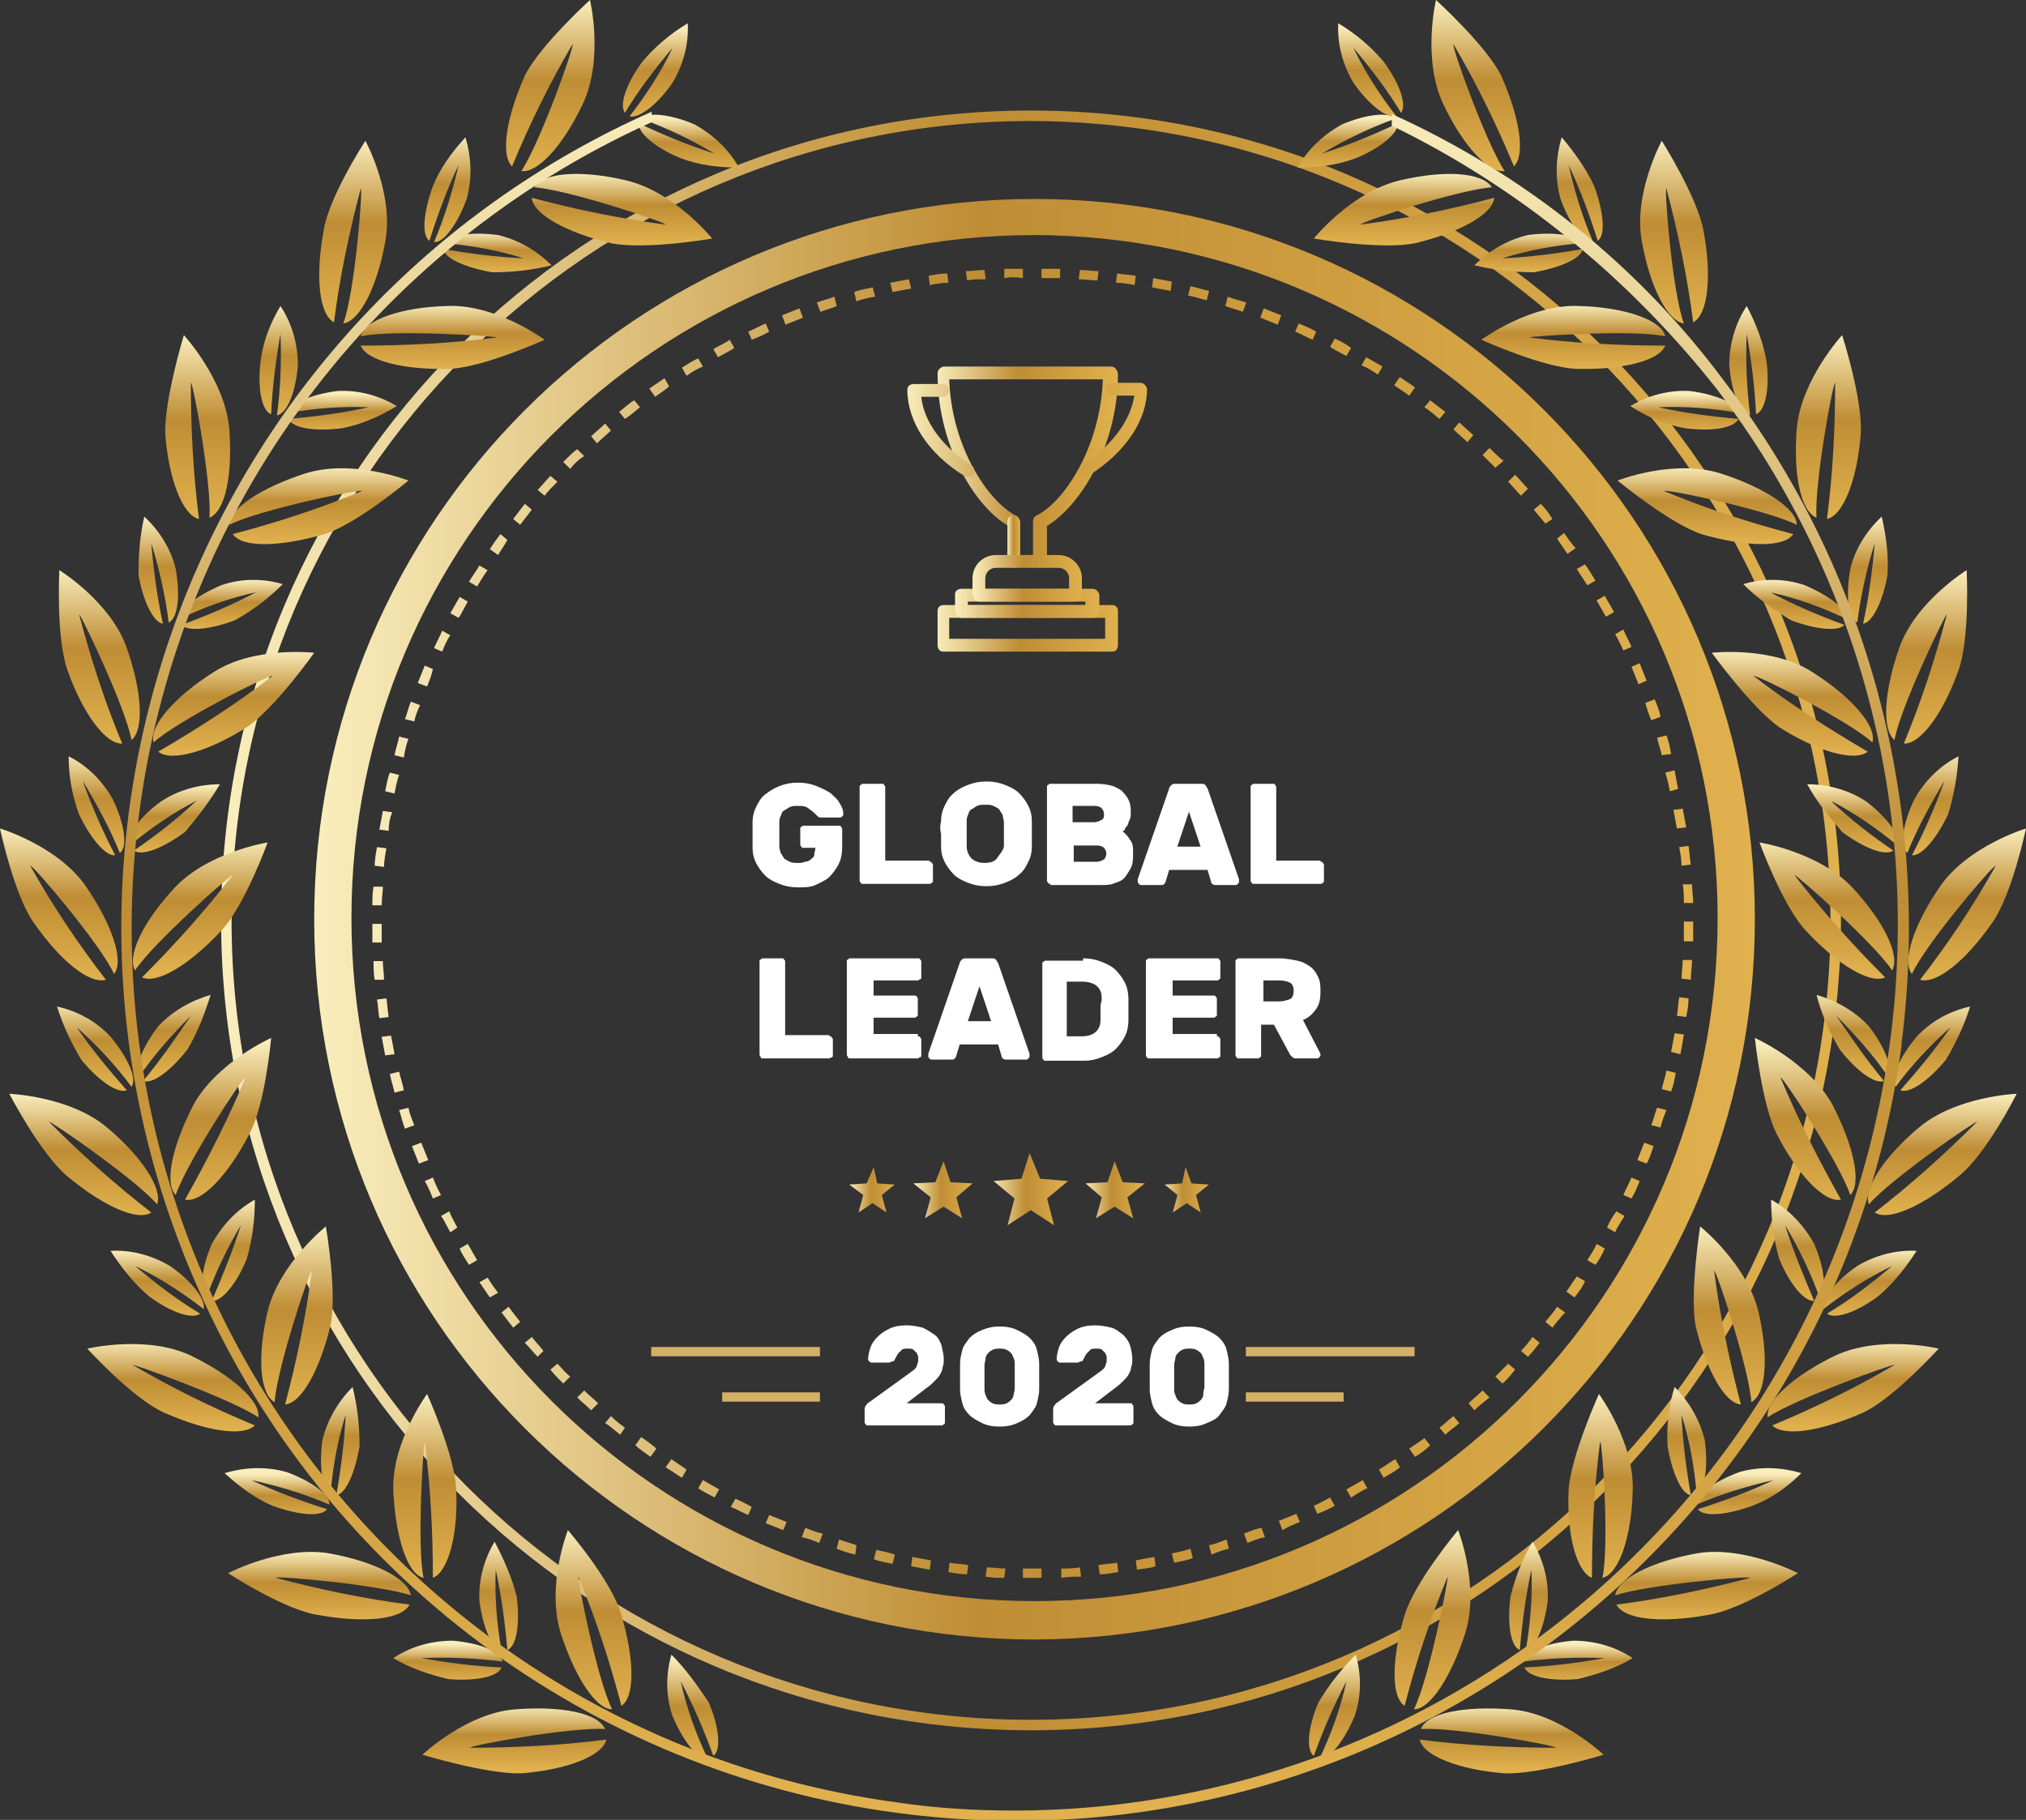 <?xml version="1.0" encoding="utf-8"?>
<!-- Generator: Adobe Illustrator 26.5.0, SVG Export Plug-In . SVG Version: 6.00 Build 0)  -->
<svg version="1.1" id="Layer_1" xmlns="http://www.w3.org/2000/svg" xmlns:xlink="http://www.w3.org/1999/xlink" x="0px" y="0px"
	 viewBox="0 0 174.1 156.4" style="enable-background:new 0 0 174.1 156.4;" xml:space="preserve">
<rect x="0" y="0" width="174.1" height="156.4" fill="#333333" stroke="none"/>
<style type="text/css">
	.st0{fill:url(#Path_699_00000145762202558371903830000014258730128743564208_);}
	.st1{fill:url(#Path_700_00000161629484140317928710000003157991489894872470_);}
	.st2{fill:url(#Path_701_00000121261044173168214640000003053625579171879866_);}
	.st3{fill:url(#Path_624_00000088815014230228667480000012543626766615488944_);}
	.st4{fill:url(#Path_625_00000176012042000865366780000003541865118253141165_);}
	.st5{fill:url(#Path_626_00000134230329759800324780000013441225345460569257_);}
	.st6{fill:url(#Path_627_00000044889356088511171560000013332485133498497170_);}
	.st7{fill:url(#Path_628_00000168094649942338943220000010127870963689691274_);}
	.st8{fill:url(#Path_629_00000026150468355222179090000010056760964312353156_);}
	.st9{fill:url(#Path_630_00000019649914311017351890000016966005690440165308_);}
	.st10{fill:url(#Path_631_00000010298831137946471650000010595414333451063972_);}
	.st11{fill:url(#Path_632_00000176741172490947298290000016604340847703633065_);}
	.st12{fill:url(#Path_633_00000036226928755392571630000013971463505484142749_);}
	.st13{fill:url(#Path_634_00000096756240721734791550000013418661769985144228_);}
	.st14{fill:url(#Path_635_00000132074207772961266700000005773303117316875666_);}
	.st15{fill:url(#Path_636_00000056398128063950681800000011150019901648513210_);}
	.st16{fill:url(#Path_637_00000033359315435929966260000015648392961944374718_);}
	.st17{fill:url(#Path_638_00000063626797926315155230000009670949231363799191_);}
	.st18{fill:url(#Path_639_00000065756442747121400810000005273110688873526200_);}
	.st19{fill:url(#Path_640_00000157270193830092925320000014255290832654947244_);}
	.st20{fill:url(#Path_641_00000085228627478577767540000014391318594676659634_);}
	.st21{fill:url(#Path_642_00000151540534622844756750000002706407757823474070_);}
	.st22{fill:url(#Path_643_00000062178621302456593600000007941277221774692773_);}
	.st23{fill:url(#Path_644_00000039854811394436367350000006030848081910796450_);}
	.st24{fill:url(#Path_645_00000075142697753130795830000000138329045539657600_);}
	.st25{fill:url(#Path_646_00000147917266082959307350000009660037464180909221_);}
	.st26{fill:url(#Path_647_00000039101168051082788040000016950560249208736917_);}
	.st27{fill:url(#Path_648_00000023241812217932243770000011504135514286664864_);}
	.st28{fill:url(#Path_649_00000098932773804344238050000017276976264503735210_);}
	.st29{fill:url(#Path_650_00000102505429807326836890000009282034752718366397_);}
	.st30{fill:url(#Path_651_00000156568035594088526130000014965101428957555641_);}
	.st31{fill:url(#Path_652_00000090263888821588719350000012000432995667045261_);}
	.st32{fill:url(#Path_653_00000078021823214864946940000008096915442597529992_);}
	.st33{fill:url(#Path_654_00000075161402054603557770000011833510172113091459_);}
	.st34{fill:url(#Path_655_00000134932043065442426350000002298421241908016278_);}
	.st35{fill:url(#Path_656_00000134243437094230659130000000024921808550459047_);}
	.st36{fill:url(#Path_657_00000019655557972787047030000001704643195987552128_);}
	.st37{fill:url(#Path_658_00000092414654562598595250000012189607108063358080_);}
	.st38{fill:url(#Path_659_00000159461029621214132390000004111482206108455843_);}
	.st39{fill:url(#Path_660_00000173125665179595471800000015953905422198953134_);}
	.st40{fill:url(#Path_661_00000064324197424675059510000000901325147083686322_);}
	.st41{fill:url(#Path_662_00000101791158679233350270000017637537010148018562_);}
	.st42{fill:url(#Path_663_00000042712400611338845430000016593337719417708178_);}
	.st43{fill:url(#Path_664_00000090987225325535817550000001435431106257741458_);}
	.st44{fill:url(#Path_665_00000141438185915121095110000013370788483155240626_);}
	.st45{fill:url(#Path_666_00000135660096819208347120000002739753413551495843_);}
	.st46{fill:url(#Path_667_00000029736015100910895270000007454075802996205233_);}
	.st47{fill:url(#Path_668_00000087402254278775220770000017964039654979111093_);}
	.st48{fill:url(#Path_669_00000099637650184273426060000017095451732909734540_);}
	.st49{fill:url(#Path_670_00000128463009875608417380000015772100174522521488_);}
	.st50{fill:url(#Path_671_00000057830349449564737330000011880682556808292490_);}
	.st51{fill:url(#Path_672_00000028323347387527064290000015481299263227030662_);}
	.st52{fill:url(#Path_673_00000088121911490644149190000016309082798448194713_);}
	.st53{fill:url(#Path_674_00000109021843502450362100000017601180345353575820_);}
	.st54{fill:url(#Path_675_00000105408136598775971450000016365667148017864328_);}
	.st55{fill:url(#Path_676_00000098902330229686354830000017640794574300538007_);}
	.st56{fill:url(#Path_677_00000050622560639730049780000002470924335177663407_);}
	.st57{fill:url(#Path_678_00000168837752743028991810000013370850472827665834_);}
	.st58{fill:url(#Path_679_00000024713661551059338070000017979602885088177822_);}
	.st59{fill:url(#Path_680_00000106127874094911793530000008536755192079300022_);}
	.st60{fill:url(#Path_681_00000106124138771129878060000013609864432643702174_);}
	.st61{fill:url(#Path_682_00000020377098223477397640000000470318063607624090_);}
	.st62{fill:url(#Path_683_00000043444943804767660550000000248104172205661357_);}
	.st63{fill:url(#Path_684_00000057138379221367145900000018325510615731392147_);}
	.st64{fill:url(#Path_685_00000170992060195475770240000017478113500146312103_);}
	.st65{fill:url(#Path_686_00000149345008587388785940000008446641685107074947_);}
	.st66{fill:url(#Path_687_00000026874638610150004930000005153800336419925654_);}
	.st67{fill:url(#Path_688_00000090265461106197726300000003348299186643080593_);}
	.st68{fill:url(#Path_689_00000121242108706670701510000008926415243937050509_);}
	.st69{fill:url(#Path_690_00000048461383226920940820000009536531903850785974_);}
	.st70{fill:url(#Path_691_00000035491382270066365860000009872370680809589150_);}
	.st71{fill:url(#Path_692_00000173858436046674696750000017568101245687387288_);}
	.st72{fill:url(#Path_693_00000036240064277797562540000015004381534233588394_);}
	.st73{fill:url(#Path_694_00000015314480927752698210000016326877669242992035_);}
	.st74{fill:url(#Path_695_00000160903397688261018370000014975969301036024975_);}
	.st75{fill:url(#Path_696_00000127007024936787268850000006973181162594398616_);}
	.st76{fill:url(#Path_697_00000097500692144851767240000001920573673065158552_);}
	.st77{fill:url(#Path_698_00000103972523227391888260000011857539054642612664_);}
	.st78{fill-rule:evenodd;clip-rule:evenodd;fill:url(#Path_702_00000124122206920966996520000002542815822595808645_);}
	.st79{fill-rule:evenodd;clip-rule:evenodd;fill:url(#Path_703_00000003085533333887446660000005428224449811593364_);}
	.st80{fill-rule:evenodd;clip-rule:evenodd;fill:url(#Path_704_00000123425285001948669410000007988912973925878954_);}
	.st81{fill-rule:evenodd;clip-rule:evenodd;fill:url(#Path_705_00000008134028305973671170000006285626254096228519_);}
	.st82{fill-rule:evenodd;clip-rule:evenodd;fill:url(#Path_706_00000031888255758207777010000007362036113368157353_);}
	.st83{fill:#D4B066;}
	.st84{fill:url(#Path_707_00000179611764951778572100000007206492963793533060_);}
	.st85{fill:url(#Path_708_00000021815352308944947470000007741317447176357016_);}
	.st86{fill:url(#Path_709_00000156584444017705273230000007272730639440091063_);}
	.st87{fill:url(#Path_710_00000065048323851223086560000005201531074001472702_);}
	.st88{fill:url(#Path_711_00000122000135838400487390000003596013867229911728_);}
	.st89{fill:url(#Path_712_00000172441176491215637490000015013180469581828253_);}
	.st90{enable-background:new    ;}
	.st91{fill:#FFFFFF;}
</style>
<g id="global-leader" transform="translate(516 -408)">
	
		<linearGradient id="Path_699_00000080901747541393410010000005707288081415897498_" gradientUnits="userSpaceOnUse" x1="-1381.732" y1="1023.186" x2="-1380.732" y2="1023.186" gradientTransform="matrix(139.12 0 0 -139.12 191729.578 142832.812)">
		<stop  offset="0" style="stop-color:#F9EDBC"/>
		<stop  offset="0.458" style="stop-color:#BF8D34"/>
		<stop  offset="1" style="stop-color:#E0B14E"/>
	</linearGradient>
	<path id="Path_699" style="fill:url(#Path_699_00000080901747541393410010000005707288081415897498_);" d="M-427.4,556.7
		c-38.4,0-69.6-31.1-69.6-69.6s31.1-69.6,69.6-69.6c38.4,0,69.6,31.1,69.6,69.6v0C-357.9,525.5-389,556.7-427.4,556.7z
		 M-427.4,418.4c-37.9,0-68.7,30.8-68.7,68.7s30.8,68.7,68.7,68.7s68.7-30.8,68.7-68.7C-358.8,449.2-389.5,418.5-427.4,418.4
		L-427.4,418.4z"/>
	
		<linearGradient id="Path_700_00000174599377605107842110000005051150070289405613_" gradientUnits="userSpaceOnUse" x1="-1380.318" y1="1022.407" x2="-1379.318" y2="1022.407" gradientTransform="matrix(113.504 0 0 -112.63 156187.422 115641.016)">
		<stop  offset="0" style="stop-color:#F9EDBC"/>
		<stop  offset="0.458" style="stop-color:#BF8D34"/>
		<stop  offset="1" style="stop-color:#E0B14E"/>
	</linearGradient>
	<path id="Path_700" style="fill:url(#Path_700_00000174599377605107842110000005051150070289405613_);" d="M-427.3,543.6
		c-0.3,0-0.5,0-0.8,0l0-0.8c0.5,0,1.1,0,1.6,0l0,0.8C-426.7,543.6-427,543.6-427.3,543.6z M-429.7,543.6c-0.5,0-1.1,0-1.6-0.1
		l0.1-0.8c0.5,0,1.1,0.1,1.6,0.1L-429.7,543.6z M-424.8,543.6l0-0.8c0.5,0,1.1,0,1.6-0.1l0.1,0.8
		C-423.7,543.5-424.2,543.5-424.8,543.6L-424.8,543.6z M-432.9,543.3c-0.5,0-1.1-0.1-1.6-0.2l0.1-0.8c0.5,0.1,1.1,0.1,1.6,0.2
		L-432.9,543.3z M-421.5,543.3l-0.1-0.8c0.5-0.1,1.1-0.1,1.6-0.2l0.1,0.8C-420.5,543.2-421,543.3-421.5,543.3L-421.5,543.3z
		 M-436.1,542.9c-0.5-0.1-1.1-0.2-1.6-0.3l0.1-0.8c0.5,0.1,1.1,0.2,1.6,0.3L-436.1,542.9z M-418.3,542.9l-0.1-0.8
		c0.5-0.1,1.1-0.2,1.6-0.3l0.1,0.8C-417.2,542.8-417.8,542.8-418.3,542.9L-418.3,542.9z M-439.3,542.4c-0.5-0.1-1.1-0.2-1.6-0.4
		l0.2-0.8c0.5,0.1,1,0.2,1.6,0.4L-439.3,542.4z M-415.1,542.3l-0.2-0.8c0.5-0.1,1-0.2,1.6-0.4l0.2,0.8
		C-414,542.1-414.6,542.2-415.1,542.3L-415.1,542.3z M-442.5,541.6c-0.5-0.1-1.1-0.3-1.6-0.5l0.2-0.8c0.5,0.2,1,0.3,1.5,0.5
		L-442.5,541.6z M-411.9,541.6l-0.2-0.8c0.5-0.1,1-0.3,1.5-0.5l0.2,0.8C-410.9,541.2-411.4,541.4-411.9,541.6L-411.9,541.6z
		 M-445.6,540.6c-0.5-0.2-1-0.4-1.5-0.5l0.3-0.8c0.5,0.2,1,0.4,1.5,0.5L-445.6,540.6z M-408.8,540.6l-0.3-0.8c0.5-0.2,1-0.4,1.5-0.5
		l0.3,0.8C-407.8,540.2-408.3,540.4-408.8,540.6z M-448.7,539.5c-0.5-0.2-1-0.4-1.5-0.6l0.3-0.7c0.5,0.2,1,0.4,1.5,0.6L-448.7,539.5
		z M-405.8,539.5l-0.3-0.8c0.5-0.2,1-0.4,1.5-0.6l0.3,0.7C-404.8,539-405.3,539.2-405.8,539.5z M-451.7,538.2
		c-0.5-0.2-1-0.5-1.5-0.7l0.4-0.7c0.5,0.2,1,0.5,1.4,0.7L-451.7,538.2z M-402.8,538.1l-0.3-0.7c0.5-0.2,1-0.5,1.4-0.7l0.4,0.7
		C-401.8,537.7-402.3,537.9-402.8,538.1L-402.8,538.1z M-454.6,536.7c-0.5-0.3-1-0.5-1.4-0.8l0.4-0.7c0.5,0.3,0.9,0.5,1.4,0.8
		L-454.6,536.7z M-399.9,536.7l-0.4-0.7c0.5-0.3,0.9-0.5,1.4-0.8l0.4,0.7C-399,536.1-399.4,536.4-399.9,536.7L-399.9,536.7z
		 M-457.4,535c-0.5-0.3-0.9-0.6-1.4-0.9l0.5-0.7c0.4,0.3,0.9,0.6,1.3,0.9L-457.4,535z M-397.1,535l-0.4-0.7c0.5-0.3,0.9-0.6,1.4-0.9
		l0.4,0.7C-396.2,534.5-396.6,534.7-397.1,535z M-394.4,533.2l-0.5-0.7c0.4-0.3,0.9-0.6,1.3-0.9l0.5,0.6
		C-393.5,532.6-393.9,532.9-394.4,533.2L-394.4,533.2z M-460.1,533.2c-0.4-0.3-0.9-0.6-1.3-1l0.5-0.7c0.4,0.3,0.9,0.6,1.3,1
		L-460.1,533.2z M-391.8,531.3l-0.5-0.6c0.4-0.3,0.8-0.7,1.2-1l0.5,0.6C-390.9,530.6-391.4,530.9-391.8,531.3L-391.8,531.3z
		 M-462.7,531.3c-0.4-0.3-0.8-0.7-1.3-1l0.5-0.6c0.4,0.4,0.8,0.7,1.2,1L-462.7,531.3z M-389.3,529.2l-0.5-0.6
		c0.4-0.4,0.8-0.7,1.2-1.1l0.6,0.6C-388.5,528.5-388.9,528.8-389.3,529.2z M-465.2,529.2c-0.4-0.4-0.8-0.7-1.2-1.1l0.6-0.6
		c0.4,0.4,0.8,0.7,1.2,1.1L-465.2,529.2z M-386.9,526.9l-0.6-0.6c0.4-0.4,0.8-0.8,1.1-1.1l0.6,0.5
		C-386.2,526.2-386.5,526.6-386.9,526.9L-386.9,526.9z M-467.6,526.9c-0.4-0.4-0.8-0.8-1.1-1.2l0.6-0.5c0.4,0.4,0.7,0.8,1.1,1.1
		L-467.6,526.9z M-384.7,524.6l-0.6-0.5c0.4-0.4,0.7-0.8,1-1.2l0.6,0.5C-384,523.8-384.3,524.2-384.7,524.6L-384.7,524.6z
		 M-469.8,524.6c-0.4-0.4-0.7-0.8-1.1-1.2l0.6-0.5c0.3,0.4,0.7,0.8,1,1.2L-469.8,524.6z M-382.6,522.1l-0.6-0.5
		c0.3-0.4,0.7-0.8,1-1.3l0.7,0.5C-381.9,521.2-382.3,521.7-382.6,522.1L-382.6,522.1z M-471.9,522.1c-0.3-0.4-0.7-0.9-1-1.3l0.6-0.5
		c0.3,0.4,0.6,0.8,1,1.3L-471.9,522.1z M-380.7,519.5l-0.7-0.5c0.3-0.4,0.6-0.9,0.9-1.3l0.7,0.4C-380,518.6-380.3,519-380.7,519.5
		L-380.7,519.5z M-473.9,519.5c-0.3-0.4-0.6-0.9-0.9-1.3l0.7-0.4c0.3,0.5,0.6,0.9,0.9,1.3L-473.9,519.5z M-378.9,516.7l-0.7-0.4
		c0.3-0.5,0.6-0.9,0.8-1.4l0.7,0.4C-378.3,515.8-378.6,516.3-378.9,516.7L-378.9,516.7z M-475.7,516.7c-0.3-0.5-0.6-0.9-0.8-1.4
		l0.7-0.4c0.3,0.5,0.5,0.9,0.8,1.4L-475.7,516.7z M-477.3,513.9c-0.3-0.5-0.5-1-0.8-1.4l0.7-0.4c0.2,0.5,0.5,1,0.7,1.4L-477.3,513.9
		z M-377.2,513.9l-0.7-0.4c0.2-0.5,0.5-1,0.8-1.4l0.7,0.4C-376.7,513-377,513.4-377.2,513.9L-377.2,513.9z M-478.8,511
		c-0.2-0.5-0.4-1-0.7-1.5l0.7-0.3c0.2,0.5,0.4,1,0.7,1.5L-478.8,511z M-375.8,511l-0.7-0.3c0.2-0.5,0.5-1,0.7-1.5l0.7,0.3
		C-375.3,510-375.5,510.5-375.8,511L-375.8,511z M-480,508c-0.2-0.5-0.4-1-0.6-1.5l0.8-0.3c0.2,0.5,0.4,1,0.6,1.5L-480,508z
		 M-374.5,508l-0.8-0.3c0.2-0.5,0.4-1,0.6-1.5l0.8,0.3C-374.1,507-374.2,507.5-374.5,508z M-481.2,505c-0.2-0.5-0.3-1-0.5-1.6
		l0.8-0.2c0.1,0.5,0.3,1,0.5,1.5L-481.2,505z M-373.3,504.9l-0.8-0.2c0.2-0.5,0.3-1,0.5-1.5l0.8,0.2
		C-373,503.9-373.2,504.4-373.3,504.9z M-482.1,501.9c-0.1-0.5-0.3-1.1-0.4-1.6l0.8-0.2c0.1,0.5,0.3,1,0.4,1.6L-482.1,501.9z
		 M-372.4,501.8l-0.8-0.2c0.1-0.5,0.3-1,0.4-1.6l0.8,0.2C-372.1,500.8-372.2,501.3-372.4,501.8z M-482.9,498.7
		c-0.1-0.5-0.2-1.1-0.3-1.6l0.8-0.1c0.1,0.5,0.2,1,0.3,1.6L-482.9,498.7z M-371.6,498.6l-0.8-0.2c0.1-0.5,0.2-1,0.3-1.6l0.8,0.1
		C-371.4,497.6-371.5,498.1-371.6,498.6z M-483.4,495.5c-0.1-0.5-0.1-1.1-0.2-1.6l0.8-0.1c0.1,0.5,0.1,1.1,0.2,1.6L-483.4,495.5z
		 M-371.1,495.4l-0.8-0.1c0.1-0.5,0.1-1.1,0.2-1.6l0.8,0.1C-370.9,494.4-371,494.9-371.1,495.4z M-483.8,492.2
		c-0.1-0.5-0.1-1.1-0.1-1.6l0.8,0c0,0.5,0.1,1.1,0.1,1.6L-483.8,492.2z M-370.7,492.2l-0.8-0.1c0-0.5,0.1-1.1,0.1-1.6l0.8,0
		C-370.6,491.1-370.7,491.6-370.7,492.2z M-484,489c0-0.5,0-1.1,0-1.6h0.8c0,0.5,0,1.1,0,1.6L-484,489z M-370.5,488.9l-0.8,0
		c0-0.5,0-1.1,0-1.6v-0.1h0.8v0.1C-370.5,487.9-370.5,488.4-370.5,488.9z M-483.2,485.8l-0.8,0c0-0.5,0-1.1,0.1-1.6l0.8,0
		C-483.1,484.7-483.2,485.2-483.2,485.8z M-371.3,485.6c0-0.5,0-1.1-0.1-1.6l0.8,0c0,0.5,0.1,1.1,0.1,1.6L-371.3,485.6z M-483,482.5
		l-0.8-0.1c0-0.5,0.1-1.1,0.2-1.6l0.8,0.1C-482.9,481.5-483,482-483,482.5z M-371.5,482.4c0-0.5-0.1-1.1-0.2-1.6l0.8-0.1
		c0.1,0.5,0.1,1.1,0.2,1.6L-371.5,482.4z M-482.6,479.4l-0.8-0.1c0.1-0.5,0.2-1.1,0.3-1.6l0.8,0.1
		C-482.5,478.3-482.6,478.8-482.6,479.4z M-371.9,479.2c-0.1-0.5-0.2-1.1-0.3-1.6l0.8-0.1c0.1,0.5,0.2,1.1,0.3,1.6L-371.9,479.2z
		 M-482.1,476.2l-0.8-0.2c0.1-0.5,0.2-1.1,0.4-1.6l0.8,0.2C-481.9,475.1-482,475.7-482.1,476.2z M-372.5,476c-0.1-0.5-0.2-1-0.4-1.6
		l0.8-0.2c0.1,0.5,0.2,1.1,0.3,1.6L-372.5,476z M-481.3,473.1l-0.8-0.2c0.1-0.5,0.3-1.1,0.4-1.6l0.8,0.2
		C-481.1,472-481.2,472.5-481.3,473.1z M-373.2,472.9c-0.1-0.5-0.3-1-0.4-1.5l0.8-0.2c0.2,0.5,0.3,1,0.4,1.6L-373.2,472.9z
		 M-480.4,470l-0.8-0.2c0.2-0.5,0.3-1,0.5-1.5l0.8,0.3C-480.1,469-480.3,469.5-480.4,470z M-374.1,469.9c-0.2-0.5-0.4-1-0.5-1.5
		l0.8-0.3c0.2,0.5,0.4,1,0.5,1.5L-374.1,469.9z M-479.3,467l-0.8-0.3c0.2-0.5,0.4-1,0.6-1.5l0.7,0.3
		C-478.9,466-479.1,466.5-479.3,467z M-375.2,466.8c-0.2-0.5-0.4-1-0.6-1.5l0.7-0.3c0.2,0.5,0.4,1,0.6,1.5L-375.2,466.8z M-478,464
		l-0.7-0.3c0.2-0.5,0.5-1,0.7-1.5l0.7,0.4C-477.6,463-477.8,463.5-478,464z M-376.5,463.9c-0.2-0.5-0.5-1-0.7-1.4l0.7-0.4
		c0.2,0.5,0.5,1,0.7,1.5L-376.5,463.9z M-476.6,461.1l-0.7-0.4c0.3-0.5,0.5-0.9,0.8-1.4l0.7,0.4
		C-476.1,460.2-476.3,460.7-476.6,461.1z M-378,461c-0.3-0.5-0.5-0.9-0.8-1.4l0.7-0.4c0.3,0.5,0.5,0.9,0.8,1.4L-378,461z
		 M-475,458.4l-0.7-0.4c0.3-0.5,0.6-0.9,0.9-1.4l0.7,0.4C-474.4,457.4-474.7,457.9-475,458.4z M-379.6,458.3
		c-0.3-0.5-0.6-0.9-0.9-1.4l0.7-0.4c0.3,0.4,0.6,0.9,0.9,1.4L-379.6,458.3z M-473.2,455.7l-0.7-0.5c0.3-0.5,0.6-0.9,0.9-1.3l0.6,0.5
		C-472.6,454.8-472.9,455.2-473.2,455.7z M-381.3,455.6c-0.3-0.4-0.6-0.9-0.9-1.3l0.6-0.5c0.3,0.4,0.6,0.9,1,1.3L-381.3,455.6z
		 M-471.3,453.1l-0.6-0.5c0.3-0.4,0.7-0.9,1-1.3l0.6,0.5C-470.6,452.2-471,452.7-471.3,453.1z M-383.2,453c-0.3-0.4-0.7-0.8-1-1.2
		l0.6-0.5c0.4,0.4,0.7,0.8,1,1.3L-383.2,453z M-469.2,450.6l-0.6-0.5c0.4-0.4,0.7-0.8,1.1-1.2l0.6,0.5
		C-468.5,449.8-468.9,450.2-469.2,450.6z M-385.3,450.6c-0.4-0.4-0.7-0.8-1.1-1.2l0.6-0.6c0.4,0.4,0.7,0.8,1.1,1.2L-385.3,450.6z
		 M-467,448.3l-0.6-0.6c0.4-0.4,0.8-0.8,1.2-1.1l0.6,0.6C-466.3,447.5-466.7,447.9-467,448.3z M-387.5,448.2
		c-0.4-0.4-0.8-0.8-1.1-1.1l0.6-0.6c0.4,0.4,0.8,0.8,1.2,1.1L-387.5,448.2z M-464.7,446.1l-0.5-0.6c0.4-0.4,0.8-0.7,1.2-1.1l0.5,0.6
		C-463.9,445.4-464.3,445.7-464.7,446.1z M-389.9,446c-0.4-0.4-0.8-0.7-1.2-1.1l0.5-0.6c0.4,0.4,0.8,0.7,1.2,1.1L-389.9,446z
		 M-462.3,444l-0.5-0.6c0.4-0.3,0.8-0.7,1.3-1l0.5,0.6C-461.4,443.3-461.8,443.7-462.3,444z M-392.3,444c-0.4-0.3-0.8-0.7-1.3-1
		l0.5-0.6c0.4,0.3,0.9,0.7,1.3,1L-392.3,444z M-459.7,442.1l-0.5-0.7c0.4-0.3,0.9-0.6,1.3-0.9l0.4,0.7
		C-458.8,441.5-459.3,441.8-459.7,442.1z M-394.9,442c-0.4-0.3-0.9-0.6-1.3-0.9l0.5-0.7c0.4,0.3,0.9,0.6,1.3,0.9L-394.9,442z
		 M-457,440.3l-0.4-0.7c0.5-0.3,0.9-0.6,1.4-0.8l0.4,0.7C-456.1,439.7-456.6,440-457,440.3z M-397.6,440.2c-0.4-0.3-0.9-0.6-1.4-0.8
		l0.4-0.7c0.5,0.3,0.9,0.5,1.4,0.8L-397.6,440.2z M-454.3,438.7l-0.4-0.7c0.5-0.3,1-0.5,1.4-0.8l0.4,0.7
		C-453.3,438.2-453.8,438.4-454.3,438.7z M-400.3,438.6c-0.5-0.3-1-0.5-1.4-0.8l0.4-0.7c0.5,0.2,1,0.5,1.4,0.8L-400.3,438.6z
		 M-451.4,437.2l-0.3-0.7c0.5-0.2,1-0.5,1.5-0.7l0.3,0.7C-450.4,436.8-450.9,437-451.4,437.2z M-403.2,437.2c-0.5-0.2-1-0.5-1.5-0.7
		l0.3-0.7c0.5,0.2,1,0.4,1.5,0.7L-403.2,437.2z M-448.5,435.9l-0.3-0.8c0.5-0.2,1-0.4,1.5-0.6l0.3,0.8
		C-447.5,435.5-448,435.7-448.5,435.9z M-406.2,435.9c-0.5-0.2-1-0.4-1.5-0.6l0.3-0.8c0.5,0.2,1,0.4,1.5,0.6L-406.2,435.9z
		 M-445.5,434.8l-0.3-0.8c0.5-0.2,1-0.3,1.5-0.5l0.2,0.8C-444.5,434.5-445,434.6-445.5,434.8z M-409.2,434.8c-0.5-0.2-1-0.3-1.5-0.5
		l0.2-0.8c0.5,0.2,1,0.3,1.6,0.5L-409.2,434.8z M-442.4,433.9l-0.2-0.8c0.5-0.2,1.1-0.3,1.6-0.4l0.2,0.8
		C-441.4,433.6-441.9,433.7-442.4,433.9z M-412.3,433.8c-0.5-0.1-1-0.3-1.6-0.4l0.2-0.8c0.5,0.1,1.1,0.3,1.6,0.4L-412.3,433.8z
		 M-439.3,433.1l-0.2-0.8c0.5-0.1,1.1-0.2,1.6-0.3l0.2,0.8C-438.2,432.9-438.8,433-439.3,433.1z M-415.4,433
		c-0.5-0.1-1.1-0.2-1.6-0.3l0.1-0.8c0.5,0.1,1.1,0.2,1.6,0.3L-415.4,433z M-436.1,432.5l-0.1-0.8c0.5-0.1,1.1-0.2,1.6-0.2l0.1,0.8
		C-435.1,432.3-435.6,432.4-436.1,432.5z M-418.5,432.5c-0.5-0.1-1.1-0.2-1.6-0.2l0.1-0.8c0.5,0.1,1.1,0.1,1.6,0.2L-418.5,432.5z
		 M-432.9,432.1l-0.1-0.8c0.5,0,1.1-0.1,1.6-0.1l0.1,0.8C-431.9,432-432.4,432-432.9,432.1L-432.9,432.1z M-421.7,432.1
		c-0.5,0-1.1-0.1-1.6-0.1l0.1-0.8c0.5,0,1.1,0.1,1.6,0.1L-421.7,432.1z M-429.7,431.9l0-0.8c0.5,0,1.1,0,1.6,0l0,0.8
		C-428.7,431.8-429.2,431.8-429.7,431.9L-429.7,431.9z M-424.9,431.9c-0.5,0-1.1,0-1.6,0l0-0.8c0.5,0,1.1,0,1.6,0L-424.9,431.9z"/>
	
		<linearGradient id="Path_701_00000013872580906725309130000011404883351812043691_" gradientUnits="userSpaceOnUse" x1="-1380.96" y1="1022.778" x2="-1379.96" y2="1022.778" gradientTransform="matrix(123.86 0 0 -123.86 170556.688 127168.219)">
		<stop  offset="0" style="stop-color:#F9EDBC"/>
		<stop  offset="0.458" style="stop-color:#BF8D34"/>
		<stop  offset="1" style="stop-color:#E0B14E"/>
	</linearGradient>
	<path id="Path_701" style="fill:url(#Path_701_00000013872580906725309130000011404883351812043691_);" d="M-427.1,548.9
		c-34.2,0-61.9-27.7-61.9-61.9s27.7-61.9,61.9-61.9s61.9,27.7,61.9,61.9l0,0C-365.2,521.1-392.9,548.8-427.1,548.9z M-427.1,428.2
		c-32.4,0-58.7,26.3-58.7,58.7s26.3,58.7,58.7,58.7s58.7-26.3,58.7-58.7C-368.4,454.5-394.7,428.3-427.1,428.2z"/>
	<g id="Group_352">
		
			<linearGradient id="Path_624_00000016783565642998759510000010566973758773163691_" gradientUnits="userSpaceOnUse" x1="-1181.062" y1="975.157" x2="-1181.062" y2="974.157" gradientTransform="matrix(4.224 0 0 -8.892 4532.292 9221.63)">
			<stop  offset="0" style="stop-color:#F9EDBC"/>
			<stop  offset="0.458" style="stop-color:#BF8D34"/>
			<stop  offset="1" style="stop-color:#E0B14E"/>
		</linearGradient>
		<path id="Path_624" style="fill:url(#Path_624_00000016783565642998759510000010566973758773163691_);" d="M-458.3,550.2
			c-0.5,1.7-0.5,3.6,0.1,5.3c0.9,2.1,2.1,3.7,3,3.6c-1-2.1-1.8-4.3-2.3-6.6c1.1,2.1,2,4.2,2.8,6.4c0.7-0.5,0.5-2.5-0.4-4.6
			C-456.1,552.8-457.1,551.4-458.3,550.2z"/>
		
			<linearGradient id="Path_625_00000049924557628670261630000003283957844127119027_" gradientUnits="userSpaceOnUse" x1="-1253.937" y1="997.006" x2="-1253.937" y2="996.006" gradientTransform="matrix(6.529 0 0 -15.37 7721.708 15863.435)">
			<stop  offset="0" style="stop-color:#F9EDBC"/>
			<stop  offset="0.458" style="stop-color:#BF8D34"/>
			<stop  offset="1" style="stop-color:#E0B14E"/>
		</linearGradient>
		<path id="Path_625" style="fill:url(#Path_625_00000049924557628670261630000003283957844127119027_);" d="M-467.2,539.5
			c0,0-1.9,4.8-0.6,8.9c1.2,3.7,3,6.5,4.4,6.5c-1.3-2.6-3-11.3-2.9-11.4c1.5,3.6,2.7,7.3,3.7,11.1c1.2-0.8,1.1-4.1,0-7.8
			C-463.4,543.9-467.2,539.5-467.2,539.5z"/>
		
			<linearGradient id="Path_626_00000062180003160935421800000008250918859241978012_" gradientUnits="userSpaceOnUse" x1="-1332.1" y1="943.723" x2="-1332.1" y2="942.723" gradientTransform="matrix(15.74 0 0 -5.536 20495.459 5778.956)">
			<stop  offset="0" style="stop-color:#F9EDBC"/>
			<stop  offset="0.458" style="stop-color:#BF8D34"/>
			<stop  offset="1" style="stop-color:#E0B14E"/>
		</linearGradient>
		<path id="Path_626" style="fill:url(#Path_626_00000062180003160935421800000008250918859241978012_);" d="M-479.7,558.8
			c0,0,3.8-3.6,8-3.9c3.9-0.3,7.1,0.3,7.7,1.7c-2.9-0.2-11.6,1.4-11.6,1.6c3.9,0,7.8-0.2,11.7-0.7c-0.3,1.4-3.4,2.6-7.3,2.9
			C-474.1,560.5-479.7,558.8-479.7,558.8z"/>
		
			<linearGradient id="Path_627_00000013892151155325839440000017197969738132674702_" gradientUnits="userSpaceOnUse" x1="-1125.263" y1="977.853" x2="-1125.263" y2="976.853" gradientTransform="matrix(3.325 0 0 -9.38 3268.597 9712.77)">
			<stop  offset="0" style="stop-color:#F9EDBC"/>
			<stop  offset="0.458" style="stop-color:#BF8D34"/>
			<stop  offset="1" style="stop-color:#E0B14E"/>
		</linearGradient>
		<path id="Path_627" style="fill:url(#Path_627_00000013892151155325839440000017197969738132674702_);" d="M-473.5,540.5
			c-0.9,1.5-1.4,3.3-1.3,5.1c0.3,2.3,1.1,4.1,1.9,4.3c-0.4-2.3-0.6-4.6-0.5-7c0.5,2.3,0.8,4.6,1,6.9c0.8-0.3,1.1-2.3,0.8-4.6
			C-472,543.6-472.7,542-473.5,540.5z"/>
		
			<linearGradient id="Path_628_00000021108885140550148750000010522529705012172217_" gradientUnits="userSpaceOnUse" x1="-1294.734" y1="886.334" x2="-1294.734" y2="885.334" gradientTransform="matrix(9.4 0 0 -3.277 11693.032 3453.834)">
			<stop  offset="0" style="stop-color:#F9EDBC"/>
			<stop  offset="0.458" style="stop-color:#BF8D34"/>
			<stop  offset="1" style="stop-color:#E0B14E"/>
		</linearGradient>
		<path id="Path_628" style="fill:url(#Path_628_00000021108885140550148750000010522529705012172217_);" d="M-482.2,550.5
			c1.5-1,3.3-1.5,5.1-1.5c2.3,0.2,4.1,0.9,4.3,1.8c-2.3-0.3-4.6-0.4-7-0.3c2.3,0.4,4.6,0.7,6.9,0.8c-0.3,0.8-2.2,1.2-4.6,1
			C-479.1,551.9-480.7,551.4-482.2,550.5z"/>
		
			<linearGradient id="Path_629_00000063601984601853675770000009938167653732251813_" gradientUnits="userSpaceOnUse" x1="-1228.197" y1="997.86" x2="-1228.197" y2="996.86" gradientTransform="matrix(5.474 0 0 -15.82 6243.503 16313.922)">
			<stop  offset="0" style="stop-color:#F9EDBC"/>
			<stop  offset="0.458" style="stop-color:#BF8D34"/>
			<stop  offset="1" style="stop-color:#E0B14E"/>
		</linearGradient>
		<path id="Path_629" style="fill:url(#Path_629_00000063601984601853675770000009938167653732251813_);" d="M-479.3,527.8
			c0,0-3.1,4.2-2.9,8.4c0.2,3.9,1.2,7.1,2.6,7.4c-0.6-2.8,0-11.7,0.1-11.7c0.5,3.9,0.7,7.8,0.7,11.7c1.3-0.5,2.2-3.7,2-7.6
			C-476.9,533.1-479.3,527.8-479.3,527.8z"/>
		
			<linearGradient id="Path_630_00000048482813356945071370000011329387924098853539_" gradientUnits="userSpaceOnUse" x1="-1331.994" y1="948.209" x2="-1331.994" y2="947.209" gradientTransform="matrix(15.71 0 0 -5.851 20437.088 6089.295)">
			<stop  offset="0" style="stop-color:#F9EDBC"/>
			<stop  offset="0.458" style="stop-color:#BF8D34"/>
			<stop  offset="1" style="stop-color:#E0B14E"/>
		</linearGradient>
		<path id="Path_630" style="fill:url(#Path_630_00000048482813356945071370000011329387924098853539_);" d="M-496.4,543.2
			c0,0,4.6-2.4,8.7-1.7c3.9,0.7,6.8,2.2,7,3.6c-2.7-0.9-11.6-1.7-11.6-1.5c3.8,1,7.6,1.8,11.5,2.3c-0.7,1.3-3.9,1.6-7.8,0.9
			C-491.5,546.4-496.4,543.2-496.4,543.2z"/>
		
			<linearGradient id="Path_631_00000152231361874686474020000007007373532027685526_" gradientUnits="userSpaceOnUse" x1="-1125.549" y1="977.377" x2="-1125.549" y2="976.377" gradientTransform="matrix(3.329 0 0 -9.29 3260.038 9607.009)">
			<stop  offset="0" style="stop-color:#F9EDBC"/>
			<stop  offset="0.458" style="stop-color:#BF8D34"/>
			<stop  offset="1" style="stop-color:#E0B14E"/>
		</linearGradient>
		<path id="Path_631" style="fill:url(#Path_631_00000152231361874686474020000007007373532027685526_);" d="M-485.7,527.2
			c-1.3,1.3-2.2,2.9-2.6,4.6c-0.3,2.3,0,4.2,0.7,4.6c0.2-2.3,0.6-4.6,1.3-6.8c-0.1,2.3-0.4,4.6-0.8,6.9c0.8-0.1,1.6-1.9,2-4.2
			C-485.1,530.5-485.3,528.8-485.7,527.2z"/>
		
			<linearGradient id="Path_632_00000124884337102997643160000002525214699859688847_" gradientUnits="userSpaceOnUse" x1="-1290.511" y1="913.496" x2="-1290.511" y2="912.494" gradientTransform="matrix(8.991 0 0 -4.061 11110.489 4244.389)">
			<stop  offset="0" style="stop-color:#F9EDBC"/>
			<stop  offset="0.458" style="stop-color:#BF8D34"/>
			<stop  offset="1" style="stop-color:#E0B14E"/>
		</linearGradient>
		<path id="Path_632" style="fill:url(#Path_632_00000124884337102997643160000002525214699859688847_);" d="M-496.7,534.6
			c1.7-0.5,3.5-0.6,5.3-0.1c2.2,0.8,3.8,2,3.7,2.8c-2.1-0.9-4.4-1.6-6.7-2.1c2.1,1,4.3,1.8,6.5,2.5c-0.5,0.7-2.5,0.5-4.7-0.3
			C-494,536.8-495.4,535.8-496.7,534.6z"/>
		
			<linearGradient id="Path_633_00000008859651672805849550000000700190240716205216_" gradientUnits="userSpaceOnUse" x1="-1243.626" y1="997.026" x2="-1243.626" y2="996.026" gradientTransform="matrix(6.061 0 0 -15.38 7046.947 15847.655)">
			<stop  offset="0" style="stop-color:#F9EDBC"/>
			<stop  offset="0.458" style="stop-color:#BF8D34"/>
			<stop  offset="1" style="stop-color:#E0B14E"/>
		</linearGradient>
		<path id="Path_633" style="fill:url(#Path_633_00000008859651672805849550000000700190240716205216_);" d="M-488,513.4
			c0,0-4,3.2-5,7.3c-0.9,3.8-0.7,7.1,0.6,7.8c0.2-2.9,3-11.3,3.2-11.3c-0.5,3.9-1.3,7.7-2.3,11.5c1.4-0.1,3-3,3.9-6.8
			C-487,519.1-488,513.4-488,513.4z"/>
		
			<linearGradient id="Path_634_00000083775143343683278220000018323019747561276067_" gradientUnits="userSpaceOnUse" x1="-1328.181" y1="966.307" x2="-1328.181" y2="965.306" gradientTransform="matrix(14.7 0 0 -7.596 19023.451 7863.124)">
			<stop  offset="0" style="stop-color:#F9EDBC"/>
			<stop  offset="0.458" style="stop-color:#BF8D34"/>
			<stop  offset="1" style="stop-color:#E0B14E"/>
		</linearGradient>
		<path id="Path_634" style="fill:url(#Path_634_00000083775143343683278220000018323019747561276067_);" d="M-508.5,523.9
			c0,0,5.1-1.2,8.9,0.6c3.5,1.7,6,3.9,5.8,5.3c-2.4-1.6-10.8-4.6-10.8-4.5c3.4,2,6.9,3.7,10.5,5.2c-1,1-4.2,0.5-7.8-1.1
			C-504.6,528.2-508.5,523.9-508.5,523.9z"/>
		
			<linearGradient id="Path_635_00000127763009794590375680000016356882562275743121_" gradientUnits="userSpaceOnUse" x1="-1194.463" y1="973.6" x2="-1194.463" y2="972.6" gradientTransform="matrix(4.517 0 0 -8.633 4899.398 8916.23)">
			<stop  offset="0" style="stop-color:#F9EDBC"/>
			<stop  offset="0.458" style="stop-color:#BF8D34"/>
			<stop  offset="1" style="stop-color:#E0B14E"/>
		</linearGradient>
		<path id="Path_635" style="fill:url(#Path_635_00000127763009794590375680000016356882562275743121_);" d="M-494.1,511.1
			c-1.6,0.9-2.8,2.2-3.7,3.8c-0.9,2.1-1.1,4.1-0.5,4.7c0.8-2.2,1.8-4.3,3-6.3c-0.7,2.2-1.6,4.4-2.5,6.5c0.8,0.1,2.1-1.4,3-3.6
			C-494.3,514.5-494.1,512.8-494.1,511.1z"/>
		
			<linearGradient id="Path_636_00000141414298679543607670000016147088781647038849_" gradientUnits="userSpaceOnUse" x1="-1278.804" y1="944.161" x2="-1278.804" y2="943.161" gradientTransform="matrix(8.022 0 0 -5.565 9756.545 5769.723)">
			<stop  offset="0" style="stop-color:#F9EDBC"/>
			<stop  offset="0.458" style="stop-color:#BF8D34"/>
			<stop  offset="1" style="stop-color:#E0B14E"/>
		</linearGradient>
		<path id="Path_636" style="fill:url(#Path_636_00000141414298679543607670000016147088781647038849_);" d="M-506.5,515.5
			c1.8-0.1,3.6,0.4,5.1,1.3c1.9,1.3,3.1,2.9,2.9,3.7c-1.8-1.4-3.8-2.7-5.9-3.7c1.8,1.5,3.6,2.9,5.6,4.1c-0.7,0.5-2.5-0.1-4.4-1.5
			C-504.5,518.3-505.6,516.9-506.5,515.5z"/>
		
			<linearGradient id="Path_637_00000067216893002076258380000004405694344350118545_" gradientUnits="userSpaceOnUse" x1="-1286.79" y1="993.999" x2="-1286.79" y2="993" gradientTransform="matrix(8.659 0 0 -13.969 10644.734 14382.792)">
			<stop  offset="0" style="stop-color:#F9EDBC"/>
			<stop  offset="0.458" style="stop-color:#BF8D34"/>
			<stop  offset="1" style="stop-color:#E0B14E"/>
		</linearGradient>
		<path id="Path_637" style="fill:url(#Path_637_00000067216893002076258380000004405694344350118545_);" d="M-492.7,497.2
			c0,0-4.7,2.1-6.7,5.8c-1.8,3.5-2.5,6.7-1.5,7.7c0.9-2.7,5.8-10.2,6-10.1c-1.5,3.6-3.3,7.1-5.2,10.5c1.4,0.3,3.7-2.1,5.5-5.6
			C-493.2,503-492.7,497.2-492.7,497.2z"/>
		
			<linearGradient id="Path_638_00000106123346568846354000000009344145976663221152_" gradientUnits="userSpaceOnUse" x1="-1319.149" y1="982.468" x2="-1319.149" y2="981.466" gradientTransform="matrix(12.758 0 0 -10.352 16320.479 10672.555)">
			<stop  offset="0" style="stop-color:#F9EDBC"/>
			<stop  offset="0.458" style="stop-color:#BF8D34"/>
			<stop  offset="1" style="stop-color:#E0B14E"/>
		</linearGradient>
		<path id="Path_638" style="fill:url(#Path_638_00000106123346568846354000000009344145976663221152_);" d="M-515.2,502
			c0,0,5.2,0.2,8.4,2.9c3,2.5,4.8,5.3,4.3,6.6c-1.9-2.2-9.2-7.2-9.3-7.1c2.8,2.8,5.7,5.4,8.8,7.8c-1.2,0.8-4.2-0.6-7.2-3.1
			C-512.5,507.2-515.2,502-515.2,502z"/>
		
			<linearGradient id="Path_639_00000060745747644984207280000015049914128361166517_" gradientUnits="userSpaceOnUse" x1="-1249.728" y1="964.993" x2="-1249.728" y2="963.993" gradientTransform="matrix(6.329 0 0 -7.435 7408.815 7667.821)">
			<stop  offset="0" style="stop-color:#F9EDBC"/>
			<stop  offset="0.458" style="stop-color:#BF8D34"/>
			<stop  offset="1" style="stop-color:#E0B14E"/>
		</linearGradient>
		<path id="Path_639" style="fill:url(#Path_639_00000060745747644984207280000015049914128361166517_);" d="M-497.9,493.5
			c-1.7,0.5-3.3,1.4-4.5,2.7c-1.4,1.8-2.1,3.7-1.7,4.4c1.3-1.9,2.9-3.7,4.5-5.3c-1.3,1.9-2.6,3.8-4.1,5.6c0.8,0.3,2.4-0.9,3.8-2.7
			C-499,496.7-498.4,495.1-497.9,493.5z"/>
		
			<linearGradient id="Path_640_00000153705319038864453890000015409086494463827637_" gradientUnits="userSpaceOnUse" x1="-1254.402" y1="963.287" x2="-1254.402" y2="962.287" gradientTransform="matrix(6.552 0 0 -7.236 7710.481 7464.37)">
			<stop  offset="0" style="stop-color:#F9EDBC"/>
			<stop  offset="0.458" style="stop-color:#BF8D34"/>
			<stop  offset="1" style="stop-color:#E0B14E"/>
		</linearGradient>
		<path id="Path_640" style="fill:url(#Path_640_00000153705319038864453890000015409086494463827637_);" d="M-511.1,494.5
			c1.8,0.4,3.4,1.3,4.6,2.6c1.5,1.8,2.3,3.6,1.8,4.3c-1.4-1.9-3-3.6-4.7-5.1c1.3,1.9,2.8,3.7,4.3,5.4c-0.8,0.3-2.4-0.8-3.9-2.6
			C-509.9,497.6-510.6,496.1-511.1,494.5z"/>
		
			<linearGradient id="Path_641_00000019637269034350083420000013227194458390295193_" gradientUnits="userSpaceOnUse" x1="-1312.309" y1="987.475" x2="-1312.309" y2="986.475" gradientTransform="matrix(11.597 0 0 -11.664 14720.305 11997.883)">
			<stop  offset="0" style="stop-color:#F9EDBC"/>
			<stop  offset="0.458" style="stop-color:#BF8D34"/>
			<stop  offset="1" style="stop-color:#E0B14E"/>
		</linearGradient>
		<path id="Path_641" style="fill:url(#Path_641_00000019637269034350083420000013227194458390295193_);" d="M-493,480.4
			c0,0-5.1,0.8-8,3.9c-2.7,2.9-4.1,5.8-3.4,7.1c1.6-2.4,8.3-8.3,8.4-8.2c-2.4,3.1-5,6-7.8,8.8c1.3,0.6,4.1-1.1,6.8-4
			C-495,485.9-493,480.4-493,480.4z"/>
		
			<linearGradient id="Path_642_00000175320165782022046720000004216438066879194261_" gradientUnits="userSpaceOnUse" x1="-1301.045" y1="991.522" x2="-1301.045" y2="990.522" gradientTransform="matrix(10.086 0 0 -12.994 12611.615 13363.015)">
			<stop  offset="0" style="stop-color:#F9EDBC"/>
			<stop  offset="0.458" style="stop-color:#BF8D34"/>
			<stop  offset="1" style="stop-color:#E0B14E"/>
		</linearGradient>
		<path id="Path_642" style="fill:url(#Path_642_00000175320165782022046720000004216438066879194261_);" d="M-516,479.2
			c0,0,5,1.5,7.4,5c2.2,3.2,3.3,6.4,2.4,7.5c-1.2-2.6-7-9.4-7.2-9.3c1.9,3.4,4.1,6.7,6.5,9.8c-1.4,0.4-3.9-1.6-6.2-4.9
			C-514.8,484.9-516,479.2-516,479.2z"/>
		
			<linearGradient id="Path_643_00000036228547855158368050000012119244026358262448_" gradientUnits="userSpaceOnUse" x1="-1276.435" y1="947.601" x2="-1276.435" y2="946.601" gradientTransform="matrix(7.851 0 0 -5.806 9520.591 5977.258)">
			<stop  offset="0" style="stop-color:#F9EDBC"/>
			<stop  offset="0.458" style="stop-color:#BF8D34"/>
			<stop  offset="1" style="stop-color:#E0B14E"/>
		</linearGradient>
		<path id="Path_643" style="fill:url(#Path_643_00000036228547855158368050000012119244026358262448_);" d="M-497.1,475.4
			c-1.8,0-3.6,0.5-5.1,1.5c-1.9,1.4-3,3-2.7,3.8c1.8-1.5,3.7-2.8,5.8-3.9c-1.7,1.6-3.5,3-5.4,4.3c0.7,0.5,2.5-0.2,4.4-1.6
			C-499,478.2-498,476.9-497.1,475.4z"/>
		
			<linearGradient id="Path_644_00000047056407374286259130000007490165477375177365_" gradientUnits="userSpaceOnUse" x1="-1204.653" y1="972.801" x2="-1204.653" y2="971.801" gradientTransform="matrix(4.769 0 0 -8.506 5237.27 8747.36)">
			<stop  offset="0" style="stop-color:#F9EDBC"/>
			<stop  offset="0.458" style="stop-color:#BF8D34"/>
			<stop  offset="1" style="stop-color:#E0B14E"/>
		</linearGradient>
		<path id="Path_644" style="fill:url(#Path_644_00000047056407374286259130000007490165477375177365_);" d="M-510.1,473
			c1.6,0.8,2.9,2.1,3.8,3.7c1,2.1,1.3,4.1,0.6,4.6c-0.9-2.2-2-4.2-3.2-6.2c0.8,2.2,1.7,4.3,2.8,6.4c-0.8,0.1-2.1-1.4-3.1-3.5
			C-509.8,476.4-510.1,474.7-510.1,473z"/>
		
			<linearGradient id="Path_645_00000107580986910217878810000014310754353212645808_" gradientUnits="userSpaceOnUse" x1="-1324.805" y1="974.446" x2="-1324.805" y2="973.446" gradientTransform="matrix(13.909 0 0 -8.772 17930.301 9011.751)">
			<stop  offset="0" style="stop-color:#F9EDBC"/>
			<stop  offset="0.458" style="stop-color:#BF8D34"/>
			<stop  offset="1" style="stop-color:#E0B14E"/>
		</linearGradient>
		<path id="Path_645" style="fill:url(#Path_645_00000107580986910217878810000014310754353212645808_);" d="M-489,464.1
			c0,0-5.2-0.6-8.7,1.7c-3.3,2.1-5.5,4.6-5.1,6c2.1-1.9,10.1-5.9,10.2-5.7c-3.1,2.4-6.4,4.5-9.8,6.5c1.1,0.9,4.3,0,7.6-2.1
			C-492.3,468.8-489,464.1-489,464.1z"/>
		
			<linearGradient id="Path_646_00000156558666156172938920000001379950468228804515_" gradientUnits="userSpaceOnUse" x1="-1262.872" y1="995.958" x2="-1262.872" y2="994.958" gradientTransform="matrix(6.997 0 0 -14.851 8328.689 15247.947)">
			<stop  offset="0" style="stop-color:#F9EDBC"/>
			<stop  offset="0.458" style="stop-color:#BF8D34"/>
			<stop  offset="1" style="stop-color:#E0B14E"/>
		</linearGradient>
		<path id="Path_646" style="fill:url(#Path_646_00000156558666156172938920000001379950468228804515_);" d="M-510.9,457
			c0,0,4.4,2.7,5.8,6.7c1.3,3.7,1.5,7,0.4,7.9c-0.5-2.8-4.4-10.9-4.5-10.8c1,3.8,2.2,7.5,3.7,11.1c-1.4,0.1-3.4-2.6-4.7-6.3
			C-511.2,462.8-510.9,457-510.9,457z"/>
		
			<linearGradient id="Path_647_00000182502128796245252660000000361053628989679021_" gradientUnits="userSpaceOnUse" x1="-1289.438" y1="917.862" x2="-1289.438" y2="916.862" gradientTransform="matrix(8.892 0 0 -4.224 10969.944 4334.917)">
			<stop  offset="0" style="stop-color:#F9EDBC"/>
			<stop  offset="0.458" style="stop-color:#BF8D34"/>
			<stop  offset="1" style="stop-color:#E0B14E"/>
		</linearGradient>
		<path id="Path_647" style="fill:url(#Path_647_00000182502128796245252660000000361053628989679021_);" d="M-491.7,458.2
			c-1.7-0.5-3.6-0.5-5.3,0.1c-2.1,0.9-3.7,2.1-3.6,2.9c2.1-1,4.3-1.8,6.6-2.3c-2.1,1.1-4.2,2-6.4,2.8c0.5,0.6,2.5,0.4,4.6-0.4
			C-494.2,460.4-492.9,459.4-491.7,458.2z"/>
		
			<linearGradient id="Path_648_00000157281785886592597980000007782782842836573071_" gradientUnits="userSpaceOnUse" x1="-1131.36" y1="977.108" x2="-1131.36" y2="976.108" gradientTransform="matrix(3.404 0 0 -9.24 3349.21 9480.932)">
			<stop  offset="0" style="stop-color:#F9EDBC"/>
			<stop  offset="0.458" style="stop-color:#BF8D34"/>
			<stop  offset="1" style="stop-color:#E0B14E"/>
		</linearGradient>
		<path id="Path_648" style="fill:url(#Path_648_00000157281785886592597980000007782782842836573071_);" d="M-503.6,452.4
			c1.3,1.2,2.3,2.8,2.7,4.5c0.4,2.3,0.2,4.2-0.6,4.6c-0.3-2.3-0.8-4.6-1.5-6.8c0.2,2.3,0.5,4.6,1,6.9c-0.8-0.1-1.7-1.9-2.1-4.2
			C-504.1,455.8-504,454.1-503.6,452.4z"/>
		
			<linearGradient id="Path_649_00000134962114851117203510000017508070984177911733_" gradientUnits="userSpaceOnUse" x1="-1330.766" y1="956.389" x2="-1330.766" y2="955.389" gradientTransform="matrix(15.37 0 0 -6.529 19965.334 6692.319)">
			<stop  offset="0" style="stop-color:#F9EDBC"/>
			<stop  offset="0.458" style="stop-color:#BF8D34"/>
			<stop  offset="1" style="stop-color:#E0B14E"/>
		</linearGradient>
		<path id="Path_649" style="fill:url(#Path_649_00000134962114851117203510000017508070984177911733_);" d="M-480.9,449.3
			c0,0-4.8-1.9-8.9-0.6c-3.7,1.2-6.5,3-6.5,4.4c2.6-1.3,11.3-3.1,11.4-2.9c-3.6,1.5-7.3,2.7-11.1,3.7c0.8,1.2,4.1,1.1,7.9,0
			C-485.3,453-480.9,449.3-480.9,449.3z"/>
		
			<linearGradient id="Path_650_00000049209892511242151000000004798180754792143524_" gradientUnits="userSpaceOnUse" x1="-1229.977" y1="997.712" x2="-1229.977" y2="996.712" gradientTransform="matrix(5.536 0 0 -15.74 6309.811 16140.802)">
			<stop  offset="0" style="stop-color:#F9EDBC"/>
			<stop  offset="0.458" style="stop-color:#BF8D34"/>
			<stop  offset="1" style="stop-color:#E0B14E"/>
		</linearGradient>
		<path id="Path_650" style="fill:url(#Path_650_00000049209892511242151000000004798180754792143524_);" d="M-500.2,436.8
			c0,0,3.5,3.8,3.9,8c0.3,3.9-0.3,7.1-1.7,7.7c0.2-2.9-1.4-11.6-1.6-11.6c0,3.9,0.2,7.8,0.7,11.7c-1.4-0.3-2.6-3.4-2.9-7.3
			C-501.9,442.4-500.2,436.8-500.2,436.8z"/>
		
			<linearGradient id="Path_651_00000021808335898435228050000006338465845190138269_" gradientUnits="userSpaceOnUse" x1="-1294.536" y1="888.364" x2="-1294.536" y2="887.364" gradientTransform="matrix(9.38 0 0 -3.325 11656.137 3395.681)">
			<stop  offset="0" style="stop-color:#F9EDBC"/>
			<stop  offset="0.458" style="stop-color:#BF8D34"/>
			<stop  offset="1" style="stop-color:#E0B14E"/>
		</linearGradient>
		<path id="Path_651" style="fill:url(#Path_651_00000021808335898435228050000006338465845190138269_);" d="M-481.9,442.9
			c-1.5-0.9-3.3-1.4-5.1-1.3c-2.3,0.3-4.1,1.1-4.3,1.9c2.3-0.4,4.6-0.6,7-0.5c-2.3,0.5-4.6,0.8-6.9,1c0.3,0.8,2.3,1.1,4.6,0.8
			C-485,444.5-483.4,443.8-481.9,442.9z"/>
		
			<linearGradient id="Path_652_00000062900170450103819580000018133932173109883017_" gradientUnits="userSpaceOnUse" x1="-1121.426" y1="977.957" x2="-1121.426" y2="976.957" gradientTransform="matrix(3.277 0 0 -9.4 3183.101 9627.128)">
			<stop  offset="0" style="stop-color:#F9EDBC"/>
			<stop  offset="0.458" style="stop-color:#BF8D34"/>
			<stop  offset="1" style="stop-color:#E0B14E"/>
		</linearGradient>
		<path id="Path_652" style="fill:url(#Path_652_00000062900170450103819580000018133932173109883017_);" d="M-491.9,434.3
			c1,1.5,1.5,3.3,1.5,5.1c-0.2,2.3-0.9,4.1-1.8,4.3c0.3-2.3,0.4-4.6,0.3-7c-0.4,2.3-0.7,4.6-0.8,6.9c-0.8-0.3-1.2-2.2-0.9-4.6
			C-493.4,437.4-492.8,435.8-491.9,434.3z"/>
		
			<linearGradient id="Path_653_00000001635430818338021810000004953682375536432569_" gradientUnits="userSpaceOnUse" x1="-1332.38" y1="942.783" x2="-1332.38" y2="941.783" gradientTransform="matrix(15.82 0 0 -5.474 20601.139 5594.942)">
			<stop  offset="0" style="stop-color:#F9EDBC"/>
			<stop  offset="0.458" style="stop-color:#BF8D34"/>
			<stop  offset="1" style="stop-color:#E0B14E"/>
		</linearGradient>
		<path id="Path_653" style="fill:url(#Path_653_00000001635430818338021810000004953682375536432569_);" d="M-469.2,437.2
			c0,0-4.2-3.1-8.4-2.9c-3.9,0.1-7.1,1.2-7.4,2.6c2.8-0.6,11.7,0,11.7,0.1c-3.9,0.5-7.8,0.7-11.7,0.7c0.5,1.3,3.7,2.1,7.6,2
			C-474.5,439.6-469.2,437.2-469.2,437.2z"/>
		
			<linearGradient id="Path_654_00000027580389712716371570000013949777855979249542_" gradientUnits="userSpaceOnUse" x1="-1238.465" y1="997.656" x2="-1238.465" y2="996.656" gradientTransform="matrix(5.851 0 0 -15.71 6760.504 16093.281)">
			<stop  offset="0" style="stop-color:#F9EDBC"/>
			<stop  offset="0.458" style="stop-color:#BF8D34"/>
			<stop  offset="1" style="stop-color:#E0B14E"/>
		</linearGradient>
		<path id="Path_654" style="fill:url(#Path_654_00000027580389712716371570000013949777855979249542_);" d="M-484.6,420.1
			c0,0,2.5,4.6,1.7,8.7c-0.7,3.9-2.2,6.8-3.6,7c1-2.7,1.7-11.6,1.5-11.6c-1,3.8-1.8,7.6-2.3,11.5c-1.3-0.7-1.6-4-0.9-7.8
			C-487.8,425-484.6,420.1-484.6,420.1z"/>
		
			<linearGradient id="Path_655_00000130636219662354793650000008375475876291205816_" gradientUnits="userSpaceOnUse" x1="-1293.636" y1="888.515" x2="-1293.636" y2="887.514" gradientTransform="matrix(9.29 0 0 -3.329 11544.651 3385.822)">
			<stop  offset="0" style="stop-color:#F9EDBC"/>
			<stop  offset="0.458" style="stop-color:#BF8D34"/>
			<stop  offset="1" style="stop-color:#E0B14E"/>
		</linearGradient>
		<path id="Path_655" style="fill:url(#Path_655_00000130636219662354793650000008375475876291205816_);" d="M-468.6,430.8
			c-1.3-1.3-2.9-2.2-4.6-2.6c-2.3-0.3-4.2,0-4.6,0.7c2.3,0.2,4.6,0.6,6.8,1.3c-2.3-0.1-4.6-0.4-6.9-0.8c0.1,0.8,1.9,1.6,4.2,2
			C-471.9,431.4-470.2,431.2-468.6,430.8z"/>
		
			<linearGradient id="Path_656_00000047025252755782976900000018024268963303235743_" gradientUnits="userSpaceOnUse" x1="-1172.803" y1="975.725" x2="-1172.803" y2="974.725" gradientTransform="matrix(4.061 0 0 -8.991 4285.766 9192.33)">
			<stop  offset="0" style="stop-color:#F9EDBC"/>
			<stop  offset="0.458" style="stop-color:#BF8D34"/>
			<stop  offset="1" style="stop-color:#E0B14E"/>
		</linearGradient>
		<path id="Path_656" style="fill:url(#Path_656_00000047025252755782976900000018024268963303235743_);" d="M-476,419.8
			c0.5,1.7,0.6,3.5,0.1,5.3c-0.8,2.2-2,3.8-2.8,3.7c0.9-2.1,1.6-4.4,2.1-6.6c-1,2.1-1.8,4.3-2.5,6.5c-0.7-0.5-0.5-2.5,0.3-4.7
			C-478.2,422.5-477.2,421.1-476,419.8z"/>
		
			<linearGradient id="Path_657_00000049923229066567938830000003885445208406689699_" gradientUnits="userSpaceOnUse" x1="-1330.803" y1="950.939" x2="-1330.803" y2="949.939" gradientTransform="matrix(15.38 0 0 -6.061 20005.256 6186.484)">
			<stop  offset="0" style="stop-color:#F9EDBC"/>
			<stop  offset="0.458" style="stop-color:#BF8D34"/>
			<stop  offset="1" style="stop-color:#E0B14E"/>
		</linearGradient>
		<path id="Path_657" style="fill:url(#Path_657_00000049923229066567938830000003885445208406689699_);" d="M-454.8,428.5
			c0,0-3.2-4-7.4-5c-3.8-0.9-7.1-0.7-7.9,0.6c2.9,0.2,11.3,3,11.3,3.2c-3.9-0.5-7.7-1.3-11.5-2.3c0.1,1.4,3,3,6.8,3.9
			C-460.5,429.5-454.8,428.5-454.8,428.5z"/>
		
			<linearGradient id="Path_658_00000165918792404103387690000016634564654888138427_" gradientUnits="userSpaceOnUse" x1="-1272.696" y1="995.64" x2="-1272.696" y2="994.64" gradientTransform="matrix(7.596 0 0 -14.7 9198.183 15044.156)">
			<stop  offset="0" style="stop-color:#F9EDBC"/>
			<stop  offset="0.458" style="stop-color:#BF8D34"/>
			<stop  offset="1" style="stop-color:#E0B14E"/>
		</linearGradient>
		<path id="Path_658" style="fill:url(#Path_658_00000165918792404103387690000016634564654888138427_);" d="M-465.3,408
			c0,0,1.2,5-0.6,8.9c-1.7,3.6-3.9,6-5.3,5.8c1.6-2.4,4.6-10.8,4.4-10.9c-2,3.4-3.7,6.9-5.2,10.5c-1-1-0.5-4.2,1.1-7.8
			C-469.6,411.9-465.3,408-465.3,408z"/>
		
			<linearGradient id="Path_659_00000143583764068076969250000011539359485285402799_" gradientUnits="userSpaceOnUse" x1="-1286.493" y1="924.947" x2="-1286.493" y2="923.947" gradientTransform="matrix(8.633 0 0 -4.517 10649.467 4596.135)">
			<stop  offset="0" style="stop-color:#F9EDBC"/>
			<stop  offset="0.458" style="stop-color:#BF8D34"/>
			<stop  offset="1" style="stop-color:#E0B14E"/>
		</linearGradient>
		<path id="Path_659" style="fill:url(#Path_659_00000143583764068076969250000011539359485285402799_);" d="M-452.5,422.4
			c-0.9-1.6-2.2-2.8-3.8-3.7c-2.1-0.9-4.1-1.1-4.6-0.5c2.2,0.8,4.3,1.8,6.3,3c-2.2-0.7-4.4-1.6-6.5-2.6c-0.1,0.8,1.4,2.1,3.6,3
			C-455.9,422.2-454.2,422.4-452.5,422.4z"/>
		
			<linearGradient id="Path_660_00000178922914717960529330000007836979832708429754_" gradientUnits="userSpaceOnUse" x1="-1230.806" y1="969.535" x2="-1230.806" y2="968.536" gradientTransform="matrix(5.565 0 0 -8.022 6389.736 8187.953)">
			<stop  offset="0" style="stop-color:#F9EDBC"/>
			<stop  offset="0.458" style="stop-color:#BF8D34"/>
			<stop  offset="1" style="stop-color:#E0B14E"/>
		</linearGradient>
		<path id="Path_660" style="fill:url(#Path_660_00000178922914717960529330000007836979832708429754_);" d="M-456.9,410
			c0.1,1.8-0.4,3.6-1.3,5.1c-1.3,1.9-2.9,3.1-3.7,2.9c1.4-1.8,2.7-3.8,3.7-5.9c-1.5,1.8-2.9,3.6-4.1,5.6c-0.5-0.7,0.1-2.5,1.5-4.4
			C-459.7,412-458.4,410.9-456.9,410z"/>
		
			<linearGradient id="Path_661_00000106140036262475716820000004183981673439382183_" gradientUnits="userSpaceOnUse" x1="-1181.062" y1="975.157" x2="-1181.062" y2="974.157" gradientTransform="matrix(4.224 0 0 -8.892 4587.53 9221.63)">
			<stop  offset="0" style="stop-color:#F9EDBC"/>
			<stop  offset="0.458" style="stop-color:#BF8D34"/>
			<stop  offset="1" style="stop-color:#E0B14E"/>
		</linearGradient>
		<path id="Path_661" style="fill:url(#Path_661_00000106140036262475716820000004183981673439382183_);" d="M-399.5,550.2
			c0.5,1.7,0.5,3.6-0.1,5.3c-0.9,2.1-2.1,3.7-3,3.6c1-2.1,1.8-4.3,2.3-6.6c-1.1,2.1-2,4.2-2.8,6.4c-0.7-0.5-0.5-2.5,0.4-4.6
			C-401.8,552.8-400.7,551.4-399.5,550.2z"/>
		
			<linearGradient id="Path_662_00000034060716002183929760000003084686749875294347_" gradientUnits="userSpaceOnUse" x1="-1253.937" y1="997.006" x2="-1253.937" y2="996.006" gradientTransform="matrix(6.529 0 0 -15.37 7793.759 15863.435)">
			<stop  offset="0" style="stop-color:#F9EDBC"/>
			<stop  offset="0.458" style="stop-color:#BF8D34"/>
			<stop  offset="1" style="stop-color:#E0B14E"/>
		</linearGradient>
		<path id="Path_662" style="fill:url(#Path_662_00000034060716002183929760000003084686749875294347_);" d="M-390.7,539.5
			c0,0,1.9,4.8,0.6,8.9c-1.2,3.7-3,6.5-4.4,6.5c1.3-2.6,3-11.3,2.9-11.4c-1.5,3.6-2.7,7.3-3.7,11.1c-1.2-0.8-1.1-4.1,0-7.8
			C-394.4,543.9-390.7,539.5-390.7,539.5z"/>
		
			<linearGradient id="Path_663_00000176038608599684058580000003375337842435609245_" gradientUnits="userSpaceOnUse" x1="-1332.1" y1="943.723" x2="-1332.1" y2="942.723" gradientTransform="matrix(15.74 0 0 -5.536 20581.207 5778.956)">
			<stop  offset="0" style="stop-color:#F9EDBC"/>
			<stop  offset="0.458" style="stop-color:#BF8D34"/>
			<stop  offset="1" style="stop-color:#E0B14E"/>
		</linearGradient>
		<path id="Path_663" style="fill:url(#Path_663_00000176038608599684058580000003375337842435609245_);" d="M-378.2,558.8
			c0,0-3.8-3.6-8-3.9c-3.9-0.3-7.2,0.3-7.7,1.7c2.8-0.2,11.6,1.4,11.6,1.6c-3.9,0-7.8-0.2-11.7-0.7c0.3,1.4,3.4,2.6,7.3,2.9
			C-383.7,560.5-378.2,558.8-378.2,558.8z"/>
		
			<linearGradient id="Path_664_00000042707533677724541700000010112762893182707609_" gradientUnits="userSpaceOnUse" x1="-1125.263" y1="977.853" x2="-1125.263" y2="976.853" gradientTransform="matrix(3.325 0 0 -9.38 3357.087 9712.77)">
			<stop  offset="0" style="stop-color:#F9EDBC"/>
			<stop  offset="0.458" style="stop-color:#BF8D34"/>
			<stop  offset="1" style="stop-color:#E0B14E"/>
		</linearGradient>
		<path id="Path_664" style="fill:url(#Path_664_00000042707533677724541700000010112762893182707609_);" d="M-384.3,540.5
			c0.9,1.5,1.4,3.3,1.3,5.1c-0.3,2.3-1.1,4.1-1.9,4.3c0.4-2.3,0.6-4.6,0.5-7c-0.5,2.3-0.8,4.6-1,6.9c-0.8-0.3-1.1-2.3-0.8-4.6
			C-385.8,543.6-385.2,542-384.3,540.5z"/>
		
			<linearGradient id="Path_665_00000097479993470119213990000000308129881130999484_" gradientUnits="userSpaceOnUse" x1="-1294.734" y1="886.334" x2="-1294.734" y2="885.334" gradientTransform="matrix(9.4 0 0 -3.277 11790.123 3453.834)">
			<stop  offset="0" style="stop-color:#F9EDBC"/>
			<stop  offset="0.458" style="stop-color:#BF8D34"/>
			<stop  offset="1" style="stop-color:#E0B14E"/>
		</linearGradient>
		<path id="Path_665" style="fill:url(#Path_665_00000097479993470119213990000000308129881130999484_);" d="M-375.7,550.5
			c-1.5-1-3.3-1.5-5.1-1.5c-2.3,0.2-4.1,0.9-4.3,1.8c2.3-0.3,4.6-0.4,7-0.3c-2.3,0.4-4.6,0.7-6.9,0.8c0.3,0.8,2.2,1.2,4.6,1
			C-378.8,551.9-377.2,551.4-375.7,550.5z"/>
		
			<linearGradient id="Path_666_00000095299238805061318180000015618147103163230377_" gradientUnits="userSpaceOnUse" x1="-1228.197" y1="997.86" x2="-1228.197" y2="996.86" gradientTransform="matrix(5.474 0 0 -15.82 6344.571 16313.922)">
			<stop  offset="0" style="stop-color:#F9EDBC"/>
			<stop  offset="0.458" style="stop-color:#BF8D34"/>
			<stop  offset="1" style="stop-color:#E0B14E"/>
		</linearGradient>
		<path id="Path_666" style="fill:url(#Path_666_00000095299238805061318180000015618147103163230377_);" d="M-378.6,527.8
			c0,0,3.1,4.2,2.9,8.4c-0.1,3.9-1.2,7.1-2.6,7.4c0.6-2.8,0-11.7-0.2-11.7c-0.5,3.9-0.7,7.8-0.7,11.7c-1.3-0.5-2.2-3.7-2-7.6
			C-381,533.1-378.6,527.8-378.6,527.8z"/>
		
			<linearGradient id="Path_667_00000013173996968624771090000000810010106944594580_" gradientUnits="userSpaceOnUse" x1="-1331.994" y1="948.209" x2="-1331.994" y2="947.209" gradientTransform="matrix(15.71 0 0 -5.851 20556.309 6089.295)">
			<stop  offset="0" style="stop-color:#F9EDBC"/>
			<stop  offset="0.458" style="stop-color:#BF8D34"/>
			<stop  offset="1" style="stop-color:#E0B14E"/>
		</linearGradient>
		<path id="Path_667" style="fill:url(#Path_667_00000013173996968624771090000000810010106944594580_);" d="M-361.5,543.2
			c0,0-4.6-2.4-8.7-1.7c-3.9,0.7-6.8,2.2-7,3.6c2.7-0.9,11.6-1.7,11.6-1.5c-3.8,1-7.6,1.8-11.5,2.3c0.7,1.3,3.9,1.6,7.8,0.9
			C-366.4,546.4-361.5,543.2-361.5,543.2z"/>
		
			<linearGradient id="Path_668_00000137852089569850369160000012059081745264468638_" gradientUnits="userSpaceOnUse" x1="-1125.551" y1="977.377" x2="-1125.551" y2="976.377" gradientTransform="matrix(3.329 0 0 -9.29 3375.734 9607.009)">
			<stop  offset="0" style="stop-color:#F9EDBC"/>
			<stop  offset="0.458" style="stop-color:#BF8D34"/>
			<stop  offset="1" style="stop-color:#E0B14E"/>
		</linearGradient>
		<path id="Path_668" style="fill:url(#Path_668_00000137852089569850369160000012059081745264468638_);" d="M-372.1,527.2
			c1.3,1.3,2.2,2.9,2.6,4.6c0.3,2.3,0,4.2-0.7,4.6c-0.2-2.3-0.6-4.6-1.3-6.8c0.1,2.3,0.4,4.6,0.8,6.9c-0.8-0.1-1.6-1.9-2-4.2
			C-372.8,530.5-372.6,528.8-372.1,527.2z"/>
		
			<linearGradient id="Path_669_00000170995445390858502660000002821237976609825670_" gradientUnits="userSpaceOnUse" x1="-1290.512" y1="913.496" x2="-1290.512" y2="912.494" gradientTransform="matrix(8.991 0 0 -4.061 11236.975 4244.389)">
			<stop  offset="0" style="stop-color:#F9EDBC"/>
			<stop  offset="0.458" style="stop-color:#BF8D34"/>
			<stop  offset="1" style="stop-color:#E0B14E"/>
		</linearGradient>
		<path id="Path_669" style="fill:url(#Path_669_00000170995445390858502660000002821237976609825670_);" d="M-361.2,534.6
			c-1.7-0.5-3.5-0.6-5.3-0.1c-2.2,0.8-3.8,2-3.7,2.8c2.1-0.9,4.4-1.6,6.6-2.1c-2.1,1-4.3,1.8-6.5,2.5c0.5,0.7,2.5,0.5,4.7-0.3
			C-363.8,536.8-362.4,535.8-361.2,534.6z"/>
		
			<linearGradient id="Path_670_00000142149475771181560770000002664578681483470485_" gradientUnits="userSpaceOnUse" x1="-1243.626" y1="997.026" x2="-1243.626" y2="996.026" gradientTransform="matrix(6.061 0 0 -15.38 7170.02 15847.655)">
			<stop  offset="0" style="stop-color:#F9EDBC"/>
			<stop  offset="0.458" style="stop-color:#BF8D34"/>
			<stop  offset="1" style="stop-color:#E0B14E"/>
		</linearGradient>
		<path id="Path_670" style="fill:url(#Path_670_00000142149475771181560770000002664578681483470485_);" d="M-369.9,513.4
			c0,0,4,3.2,5,7.3c0.9,3.8,0.7,7.1-0.6,7.8c-0.2-2.9-3-11.3-3.2-11.3c0.5,3.9,1.3,7.7,2.3,11.5c-1.4-0.1-3-3-3.9-6.8
			C-370.8,519.1-369.9,513.4-369.9,513.4z"/>
		
			<linearGradient id="Path_671_00000101072240380542131430000003127882352091272576_" gradientUnits="userSpaceOnUse" x1="-1328.181" y1="966.307" x2="-1328.181" y2="965.306" gradientTransform="matrix(14.7 0 0 -7.596 19167.854 7863.124)">
			<stop  offset="0" style="stop-color:#F9EDBC"/>
			<stop  offset="0.458" style="stop-color:#BF8D34"/>
			<stop  offset="1" style="stop-color:#E0B14E"/>
		</linearGradient>
		<path id="Path_671" style="fill:url(#Path_671_00000101072240380542131430000003127882352091272576_);" d="M-349.4,523.9
			c0,0-5-1.2-8.9,0.6c-3.5,1.7-6,3.9-5.8,5.3c2.4-1.6,10.8-4.6,10.9-4.5c-3.4,2-6.9,3.7-10.5,5.2c1,1,4.2,0.5,7.8-1.1
			C-353.3,528.2-349.4,523.9-349.4,523.9z"/>
		
			<linearGradient id="Path_672_00000043459134146606323390000004639682726533057421_" gradientUnits="userSpaceOnUse" x1="-1194.463" y1="973.6" x2="-1194.463" y2="972.6" gradientTransform="matrix(4.517 0 0 -8.633 5034.175 8916.23)">
			<stop  offset="0" style="stop-color:#F9EDBC"/>
			<stop  offset="0.458" style="stop-color:#BF8D34"/>
			<stop  offset="1" style="stop-color:#E0B14E"/>
		</linearGradient>
		<path id="Path_672" style="fill:url(#Path_672_00000043459134146606323390000004639682726533057421_);" d="M-363.8,511.1
			c1.6,0.9,2.8,2.2,3.7,3.8c0.9,2.1,1.1,4.1,0.5,4.7c-0.8-2.2-1.8-4.3-3-6.3c0.7,2.2,1.6,4.4,2.5,6.5c-0.8,0.1-2.1-1.4-3-3.6
			C-363.6,514.5-363.8,512.8-363.8,511.1z"/>
		
			<linearGradient id="Path_673_00000088126663665073420580000004497194854521196713_" gradientUnits="userSpaceOnUse" x1="-1278.804" y1="944.161" x2="-1278.804" y2="943.161" gradientTransform="matrix(8.022 0 0 -5.565 9903.718 5769.723)">
			<stop  offset="0" style="stop-color:#F9EDBC"/>
			<stop  offset="0.458" style="stop-color:#BF8D34"/>
			<stop  offset="1" style="stop-color:#E0B14E"/>
		</linearGradient>
		<path id="Path_673" style="fill:url(#Path_673_00000088126663665073420580000004497194854521196713_);" d="M-351.3,515.5
			c-1.8-0.1-3.6,0.4-5.1,1.3c-1.9,1.3-3.1,2.9-2.9,3.7c1.8-1.4,3.8-2.7,5.9-3.7c-1.8,1.5-3.6,2.9-5.6,4.1c0.7,0.5,2.5-0.1,4.4-1.5
			C-353.3,518.3-352.2,516.9-351.3,515.5z"/>
		
			<linearGradient id="Path_674_00000169537446478417760140000017649283736779768737_" gradientUnits="userSpaceOnUse" x1="-1286.79" y1="993.999" x2="-1286.79" y2="993" gradientTransform="matrix(8.659 0 0 -13.969 10780.893 14382.792)">
			<stop  offset="0" style="stop-color:#F9EDBC"/>
			<stop  offset="0.458" style="stop-color:#BF8D34"/>
			<stop  offset="1" style="stop-color:#E0B14E"/>
		</linearGradient>
		<path id="Path_674" style="fill:url(#Path_674_00000169537446478417760140000017649283736779768737_);" d="M-365.2,497.2
			c0,0,4.7,2.1,6.7,5.8c1.8,3.5,2.5,6.7,1.5,7.7c-0.9-2.7-5.8-10.2-6-10.1c1.5,3.6,3.3,7.1,5.2,10.5c-1.4,0.3-3.7-2.1-5.5-5.6
			C-364.6,503-365.2,497.2-365.2,497.2z"/>
		
			<linearGradient id="Path_675_00000045589956350019612590000015055268539490806944_" gradientUnits="userSpaceOnUse" x1="-1319.149" y1="982.468" x2="-1319.149" y2="981.466" gradientTransform="matrix(12.758 0 0 -10.352 16480.246 10672.555)">
			<stop  offset="0" style="stop-color:#F9EDBC"/>
			<stop  offset="0.458" style="stop-color:#BF8D34"/>
			<stop  offset="1" style="stop-color:#E0B14E"/>
		</linearGradient>
		<path id="Path_675" style="fill:url(#Path_675_00000045589956350019612590000015055268539490806944_);" d="M-342.7,502
			c0,0-5.2,0.2-8.4,2.9c-3,2.5-4.8,5.3-4.3,6.6c1.9-2.2,9.2-7.2,9.3-7.1c-2.8,2.8-5.7,5.4-8.8,7.8c1.2,0.8,4.2-0.6,7.2-3.1
			C-345.3,507.2-342.7,502-342.7,502z"/>
		
			<linearGradient id="Path_676_00000098198475314749217550000018389921300156159885_" gradientUnits="userSpaceOnUse" x1="-1249.728" y1="964.993" x2="-1249.728" y2="963.993" gradientTransform="matrix(6.329 0 0 -7.435 7553.18 7667.821)">
			<stop  offset="0" style="stop-color:#F9EDBC"/>
			<stop  offset="0.458" style="stop-color:#BF8D34"/>
			<stop  offset="1" style="stop-color:#E0B14E"/>
		</linearGradient>
		<path id="Path_676" style="fill:url(#Path_676_00000098198475314749217550000018389921300156159885_);" d="M-359.9,493.5
			c1.7,0.5,3.3,1.4,4.5,2.7c1.4,1.8,2.1,3.7,1.7,4.4c-1.3-1.9-2.9-3.7-4.5-5.3c1.3,1.9,2.6,3.8,4.1,5.6c-0.8,0.3-2.4-0.9-3.8-2.7
			C-358.8,496.7-359.5,495.1-359.9,493.5z"/>
		
			<linearGradient id="Path_677_00000052086882970498456600000003291479657491338424_" gradientUnits="userSpaceOnUse" x1="-1254.403" y1="963.287" x2="-1254.403" y2="962.287" gradientTransform="matrix(6.552 0 0 -7.236 7868.315 7464.37)">
			<stop  offset="0" style="stop-color:#F9EDBC"/>
			<stop  offset="0.458" style="stop-color:#BF8D34"/>
			<stop  offset="1" style="stop-color:#E0B14E"/>
		</linearGradient>
		<path id="Path_677" style="fill:url(#Path_677_00000052086882970498456600000003291479657491338424_);" d="M-346.7,494.5
			c-1.8,0.4-3.4,1.3-4.6,2.6c-1.5,1.8-2.3,3.6-1.8,4.3c1.4-1.9,3-3.6,4.7-5.1c-1.3,1.9-2.8,3.7-4.3,5.4c0.8,0.3,2.4-0.8,3.9-2.6
			C-347.9,497.6-347.2,496.1-346.7,494.5z"/>
		
			<linearGradient id="Path_678_00000149374932372731216710000003155382555779155903_" gradientUnits="userSpaceOnUse" x1="-1312.309" y1="987.475" x2="-1312.309" y2="986.475" gradientTransform="matrix(11.597 0 0 -11.664 14860.061 11997.883)">
			<stop  offset="0" style="stop-color:#F9EDBC"/>
			<stop  offset="0.458" style="stop-color:#BF8D34"/>
			<stop  offset="1" style="stop-color:#E0B14E"/>
		</linearGradient>
		<path id="Path_678" style="fill:url(#Path_678_00000149374932372731216710000003155382555779155903_);" d="M-364.8,480.4
			c0,0,5.1,0.8,8,3.9c2.7,2.9,4.1,5.8,3.4,7.1c-1.6-2.4-8.3-8.3-8.4-8.2c2.4,3.1,5,6,7.8,8.8c-1.3,0.6-4.1-1.1-6.8-4
			C-362.8,485.9-364.8,480.4-364.8,480.4z"/>
		
			<linearGradient id="Path_679_00000060731610713695113440000016167218904618963342_" gradientUnits="userSpaceOnUse" x1="-1301.045" y1="991.522" x2="-1301.045" y2="990.522" gradientTransform="matrix(10.086 0 0 -12.994 12775.674 13363.015)">
			<stop  offset="0" style="stop-color:#F9EDBC"/>
			<stop  offset="0.458" style="stop-color:#BF8D34"/>
			<stop  offset="1" style="stop-color:#E0B14E"/>
		</linearGradient>
		<path id="Path_679" style="fill:url(#Path_679_00000060731610713695113440000016167218904618963342_);" d="M-341.9,479.2
			c0,0-5,1.5-7.4,5c-2.2,3.2-3.3,6.4-2.4,7.5c1.2-2.6,7-9.4,7.2-9.3c-1.9,3.4-4.1,6.7-6.5,9.8c1.4,0.4,3.9-1.6,6.2-4.9
			C-343.1,484.9-341.9,479.2-341.9,479.2z"/>
		
			<linearGradient id="Path_680_00000020400345458829785050000013670057320523382417_" gradientUnits="userSpaceOnUse" x1="-1276.435" y1="947.601" x2="-1276.435" y2="946.601" gradientTransform="matrix(7.851 0 0 -5.806 9664.836 5977.258)">
			<stop  offset="0" style="stop-color:#F9EDBC"/>
			<stop  offset="0.458" style="stop-color:#BF8D34"/>
			<stop  offset="1" style="stop-color:#E0B14E"/>
		</linearGradient>
		<path id="Path_680" style="fill:url(#Path_680_00000020400345458829785050000013670057320523382417_);" d="M-360.7,475.4
			c1.8,0,3.6,0.5,5.1,1.5c1.8,1.4,3,3,2.7,3.8c-1.8-1.5-3.7-2.8-5.8-3.9c1.7,1.6,3.5,3,5.4,4.3c-0.7,0.5-2.5-0.2-4.4-1.6
			C-358.8,478.2-359.9,476.9-360.7,475.4z"/>
		
			<linearGradient id="Path_681_00000183222025309528934760000012365347275186161336_" gradientUnits="userSpaceOnUse" x1="-1204.654" y1="972.801" x2="-1204.654" y2="971.801" gradientTransform="matrix(4.769 0 0 -8.506 5394.901 8747.36)">
			<stop  offset="0" style="stop-color:#F9EDBC"/>
			<stop  offset="0.458" style="stop-color:#BF8D34"/>
			<stop  offset="1" style="stop-color:#E0B14E"/>
		</linearGradient>
		<path id="Path_681" style="fill:url(#Path_681_00000183222025309528934760000012365347275186161336_);" d="M-347.7,473
			c-1.6,0.8-2.9,2.1-3.8,3.7c-1,2.1-1.3,4.1-0.6,4.6c0.9-2.2,2-4.2,3.2-6.2c-0.8,2.2-1.7,4.3-2.8,6.4c0.8,0.1,2.1-1.4,3.1-3.5
			C-348.1,476.4-347.8,474.7-347.7,473z"/>
		
			<linearGradient id="Path_682_00000091700436896652427290000005926908974340768129_" gradientUnits="userSpaceOnUse" x1="-1324.805" y1="974.446" x2="-1324.805" y2="973.446" gradientTransform="matrix(13.909 0 0 -8.772 18064.277 9011.751)">
			<stop  offset="0" style="stop-color:#F9EDBC"/>
			<stop  offset="0.458" style="stop-color:#BF8D34"/>
			<stop  offset="1" style="stop-color:#E0B14E"/>
		</linearGradient>
		<path id="Path_682" style="fill:url(#Path_682_00000091700436896652427290000005926908974340768129_);" d="M-368.9,464.1
			c0,0,5.2-0.6,8.7,1.7c3.3,2.1,5.5,4.6,5.1,6c-2.1-1.9-10.1-5.9-10.2-5.7c3.1,2.4,6.4,4.5,9.8,6.5c-1.1,0.9-4.3,0-7.6-2.1
			C-365.5,468.8-368.9,464.1-368.9,464.1z"/>
		
			<linearGradient id="Path_683_00000062871050531394494680000005294359412815900599_" gradientUnits="userSpaceOnUse" x1="-1262.872" y1="995.958" x2="-1262.872" y2="994.958" gradientTransform="matrix(6.997 0 0 -14.851 8485.676 15247.947)">
			<stop  offset="0" style="stop-color:#F9EDBC"/>
			<stop  offset="0.458" style="stop-color:#BF8D34"/>
			<stop  offset="1" style="stop-color:#E0B14E"/>
		</linearGradient>
		<path id="Path_683" style="fill:url(#Path_683_00000062871050531394494680000005294359412815900599_);" d="M-347,457
			c0,0-4.4,2.7-5.8,6.7c-1.3,3.7-1.5,7-0.4,7.9c0.5-2.8,4.4-10.9,4.5-10.8c-1,3.8-2.2,7.5-3.7,11.1c1.4,0.1,3.4-2.6,4.7-6.3
			C-346.7,462.8-347,457-347,457z"/>
		
			<linearGradient id="Path_684_00000083081046799846995650000012570112165075624883_" gradientUnits="userSpaceOnUse" x1="-1289.438" y1="917.862" x2="-1289.438" y2="916.862" gradientTransform="matrix(8.892 0 0 -4.224 11104.306 4334.917)">
			<stop  offset="0" style="stop-color:#F9EDBC"/>
			<stop  offset="0.458" style="stop-color:#BF8D34"/>
			<stop  offset="1" style="stop-color:#E0B14E"/>
		</linearGradient>
		<path id="Path_684" style="fill:url(#Path_684_00000083081046799846995650000012570112165075624883_);" d="M-366.2,458.2
			c1.7-0.5,3.6-0.5,5.3,0.1c2.1,0.9,3.7,2.1,3.6,2.9c-2.1-1-4.3-1.8-6.6-2.3c2.1,1.1,4.2,2,6.4,2.8c-0.5,0.6-2.5,0.4-4.6-0.4
			C-363.6,460.4-365,459.4-366.2,458.2z"/>
		
			<linearGradient id="Path_685_00000065048645985252641880000006718500303053852584_" gradientUnits="userSpaceOnUse" x1="-1131.359" y1="977.108" x2="-1131.359" y2="976.108" gradientTransform="matrix(3.404 0 0 -9.24 3496.076 9480.932)">
			<stop  offset="0" style="stop-color:#F9EDBC"/>
			<stop  offset="0.458" style="stop-color:#BF8D34"/>
			<stop  offset="1" style="stop-color:#E0B14E"/>
		</linearGradient>
		<path id="Path_685" style="fill:url(#Path_685_00000065048645985252641880000006718500303053852584_);" d="M-354.3,452.4
			c-1.3,1.2-2.3,2.8-2.7,4.5c-0.4,2.3-0.2,4.2,0.6,4.6c0.3-2.3,0.8-4.6,1.5-6.8c-0.2,2.3-0.5,4.6-1,6.9c0.8-0.1,1.7-1.9,2.1-4.2
			C-353.7,455.8-353.9,454.1-354.3,452.4z"/>
		
			<linearGradient id="Path_686_00000057852670042894724900000009506754622019857307_" gradientUnits="userSpaceOnUse" x1="-1330.766" y1="956.389" x2="-1330.766" y2="955.389" gradientTransform="matrix(15.37 0 0 -6.529 20084.553 6692.319)">
			<stop  offset="0" style="stop-color:#F9EDBC"/>
			<stop  offset="0.458" style="stop-color:#BF8D34"/>
			<stop  offset="1" style="stop-color:#E0B14E"/>
		</linearGradient>
		<path id="Path_686" style="fill:url(#Path_686_00000057852670042894724900000009506754622019857307_);" d="M-377,449.3
			c0,0,4.8-1.9,8.9-0.6c3.7,1.2,6.5,3,6.5,4.4c-2.6-1.3-11.3-3.1-11.4-2.9c3.6,1.5,7.3,2.7,11.1,3.7c-0.8,1.2-4.1,1.1-7.9,0
			C-372.5,453-377,449.3-377,449.3z"/>
		
			<linearGradient id="Path_687_00000160170838620409277160000011568092784328788618_" gradientUnits="userSpaceOnUse" x1="-1229.977" y1="997.712" x2="-1229.977" y2="996.712" gradientTransform="matrix(5.536 0 0 -15.74 6449.896 16140.802)">
			<stop  offset="0" style="stop-color:#F9EDBC"/>
			<stop  offset="0.458" style="stop-color:#BF8D34"/>
			<stop  offset="1" style="stop-color:#E0B14E"/>
		</linearGradient>
		<path id="Path_687" style="fill:url(#Path_687_00000160170838620409277160000011568092784328788618_);" d="M-357.7,436.8
			c0,0-3.5,3.8-3.9,8c-0.3,3.9,0.3,7.1,1.7,7.7c-0.2-2.9,1.4-11.6,1.6-11.6c0,3.9-0.2,7.8-0.7,11.7c1.4-0.3,2.6-3.4,2.9-7.3
			C-355.9,442.4-357.7,436.8-357.7,436.8z"/>
		
			<linearGradient id="Path_688_00000023999129759855068370000012083710974856007855_" gradientUnits="userSpaceOnUse" x1="-1294.536" y1="888.364" x2="-1294.536" y2="887.364" gradientTransform="matrix(9.38 0 0 -3.325 11771.496 3395.681)">
			<stop  offset="0" style="stop-color:#F9EDBC"/>
			<stop  offset="0.458" style="stop-color:#BF8D34"/>
			<stop  offset="1" style="stop-color:#E0B14E"/>
		</linearGradient>
		<path id="Path_688" style="fill:url(#Path_688_00000023999129759855068370000012083710974856007855_);" d="M-375.9,442.9
			c1.5-0.9,3.3-1.4,5.1-1.3c2.3,0.3,4.1,1.1,4.3,1.9c-2.3-0.4-4.6-0.6-7-0.5c2.3,0.5,4.6,0.8,6.9,1c-0.4,0.8-2.3,1.1-4.6,0.8
			C-372.9,444.5-374.5,443.8-375.9,442.9z"/>
		
			<linearGradient id="Path_689_00000016066748881288531860000015011983217763314570_" gradientUnits="userSpaceOnUse" x1="-1121.425" y1="977.957" x2="-1121.425" y2="976.957" gradientTransform="matrix(3.277 0 0 -9.4 3309.477 9627.128)">
			<stop  offset="0" style="stop-color:#F9EDBC"/>
			<stop  offset="0.458" style="stop-color:#BF8D34"/>
			<stop  offset="1" style="stop-color:#E0B14E"/>
		</linearGradient>
		<path id="Path_689" style="fill:url(#Path_689_00000016066748881288531860000015011983217763314570_);" d="M-365.9,434.3
			c-1,1.5-1.5,3.3-1.5,5.1c0.2,2.3,0.9,4.1,1.8,4.3c-0.3-2.3-0.4-4.6-0.3-7c0.4,2.3,0.7,4.6,0.8,6.9c0.8-0.3,1.2-2.2,0.9-4.6
			C-364.5,437.4-365.1,435.8-365.9,434.3z"/>
		
			<linearGradient id="Path_690_00000147201362940537822500000010087388581331799478_" gradientUnits="userSpaceOnUse" x1="-1332.38" y1="942.783" x2="-1332.38" y2="941.783" gradientTransform="matrix(15.82 0 0 -5.474 20697.488 5594.942)">
			<stop  offset="0" style="stop-color:#F9EDBC"/>
			<stop  offset="0.458" style="stop-color:#BF8D34"/>
			<stop  offset="1" style="stop-color:#E0B14E"/>
		</linearGradient>
		<path id="Path_690" style="fill:url(#Path_690_00000147201362940537822500000010087388581331799478_);" d="M-388.7,437.2
			c0,0,4.2-3.1,8.4-2.9c3.9,0.1,7.1,1.2,7.4,2.6c-2.8-0.6-11.7,0-11.7,0.1c3.9,0.5,7.8,0.7,11.7,0.7c-0.5,1.3-3.7,2.1-7.6,2
			C-383.4,439.6-388.7,437.2-388.7,437.2z"/>
		
			<linearGradient id="Path_691_00000011002105338245769950000012289434350708560560_" gradientUnits="userSpaceOnUse" x1="-1238.465" y1="997.656" x2="-1238.465" y2="996.656" gradientTransform="matrix(5.851 0 0 -15.71 6874.039 16093.281)">
			<stop  offset="0" style="stop-color:#F9EDBC"/>
			<stop  offset="0.458" style="stop-color:#BF8D34"/>
			<stop  offset="1" style="stop-color:#E0B14E"/>
		</linearGradient>
		<path id="Path_691" style="fill:url(#Path_691_00000011002105338245769950000012289434350708560560_);" d="M-373.2,420.1
			c0,0-2.5,4.6-1.7,8.7c0.7,3.9,2.2,6.8,3.6,7c-1-2.7-1.7-11.6-1.5-11.6c1,3.8,1.8,7.6,2.3,11.5c1.3-0.7,1.6-4,0.9-7.8
			C-370.1,425-373.2,420.1-373.2,420.1z"/>
		
			<linearGradient id="Path_692_00000115490824883805608070000006221396781572540836_" gradientUnits="userSpaceOnUse" x1="-1293.636" y1="888.515" x2="-1293.636" y2="887.514" gradientTransform="matrix(9.29 0 0 -3.329 11633.252 3385.822)">
			<stop  offset="0" style="stop-color:#F9EDBC"/>
			<stop  offset="0.458" style="stop-color:#BF8D34"/>
			<stop  offset="1" style="stop-color:#E0B14E"/>
		</linearGradient>
		<path id="Path_692" style="fill:url(#Path_692_00000115490824883805608070000006221396781572540836_);" d="M-389.3,430.8
			c1.3-1.3,2.9-2.2,4.6-2.6c2.3-0.3,4.2,0,4.6,0.7c-2.3,0.2-4.6,0.6-6.8,1.3c2.3-0.1,4.6-0.4,6.9-0.8c-0.1,0.8-1.9,1.6-4.2,2
			C-385.9,431.4-387.6,431.2-389.3,430.8z"/>
		
			<linearGradient id="Path_693_00000152228465454186836760000008119771419745704834_" gradientUnits="userSpaceOnUse" x1="-1172.803" y1="975.725" x2="-1172.803" y2="974.725" gradientTransform="matrix(4.061 0 0 -8.991 4383.154 9192.33)">
			<stop  offset="0" style="stop-color:#F9EDBC"/>
			<stop  offset="0.458" style="stop-color:#BF8D34"/>
			<stop  offset="1" style="stop-color:#E0B14E"/>
		</linearGradient>
		<path id="Path_693" style="fill:url(#Path_693_00000152228465454186836760000008119771419745704834_);" d="M-381.8,419.8
			c-0.5,1.7-0.6,3.5-0.1,5.3c0.8,2.2,2,3.8,2.8,3.7c-0.9-2.1-1.6-4.4-2.1-6.6c1,2.1,1.8,4.3,2.5,6.5c0.7-0.5,0.5-2.5-0.3-4.7
			C-379.7,422.5-380.7,421.1-381.8,419.8z"/>
		
			<linearGradient id="Path_694_00000173128272976934751290000004197803338670445972_" gradientUnits="userSpaceOnUse" x1="-1330.803" y1="950.939" x2="-1330.803" y2="949.939" gradientTransform="matrix(15.38 0 0 -6.061 20072.43 6186.482)">
			<stop  offset="0" style="stop-color:#F9EDBC"/>
			<stop  offset="0.458" style="stop-color:#BF8D34"/>
			<stop  offset="1" style="stop-color:#E0B14E"/>
		</linearGradient>
		<path id="Path_694" style="fill:url(#Path_694_00000173128272976934751290000004197803338670445972_);" d="M-403.1,428.5
			c0,0,3.2-4,7.4-5c3.8-0.9,7.1-0.7,7.9,0.6c-2.9,0.2-11.3,3-11.3,3.2c3.9-0.5,7.7-1.3,11.5-2.3c-0.1,1.4-3,3-6.8,3.9
			C-397.3,429.5-403.1,428.5-403.1,428.5z"/>
		
			<linearGradient id="Path_695_00000183224533590880704450000000344938343846503597_" gradientUnits="userSpaceOnUse" x1="-1272.696" y1="995.64" x2="-1272.696" y2="994.64" gradientTransform="matrix(7.596 0 0 -14.7 9277.674 15044.156)">
			<stop  offset="0" style="stop-color:#F9EDBC"/>
			<stop  offset="0.458" style="stop-color:#BF8D34"/>
			<stop  offset="1" style="stop-color:#E0B14E"/>
		</linearGradient>
		<path id="Path_695" style="fill:url(#Path_695_00000183224533590880704450000000344938343846503597_);" d="M-392.6,408
			c0,0-1.2,5,0.6,8.9c1.7,3.6,3.9,6,5.3,5.8c-1.6-2.4-4.6-10.8-4.4-10.9c2,3.4,3.7,6.9,5.2,10.5c1-1,0.5-4.2-1.1-7.8
			C-388.3,411.9-392.6,408-392.6,408z"/>
		
			<linearGradient id="Path_696_00000069388127869331191360000013928431825918041240_" gradientUnits="userSpaceOnUse" x1="-1286.492" y1="924.947" x2="-1286.492" y2="923.947" gradientTransform="matrix(8.633 0 0 -4.517 10706.138 4596.16)">
			<stop  offset="0" style="stop-color:#F9EDBC"/>
			<stop  offset="0.458" style="stop-color:#BF8D34"/>
			<stop  offset="1" style="stop-color:#E0B14E"/>
		</linearGradient>
		<path id="Path_696" style="fill:url(#Path_696_00000069388127869331191360000013928431825918041240_);" d="M-404.5,422.4
			c0.9-1.6,2.2-2.8,3.8-3.7c2.1-0.9,4.1-1.1,4.6-0.5c-2.2,0.8-4.3,1.8-6.3,3c2.2-0.7,4.4-1.6,6.5-2.6c0.1,0.8-1.4,2.1-3.6,3
			C-401.1,422.2-402.8,422.4-404.5,422.4z"/>
		
			<linearGradient id="Path_697_00000151503633123776939530000004808336375075492262_" gradientUnits="userSpaceOnUse" x1="-1230.806" y1="969.535" x2="-1230.806" y2="968.536" gradientTransform="matrix(5.565 0 0 -8.022 6451.244 8187.953)">
			<stop  offset="0" style="stop-color:#F9EDBC"/>
			<stop  offset="0.458" style="stop-color:#BF8D34"/>
			<stop  offset="1" style="stop-color:#E0B14E"/>
		</linearGradient>
		<path id="Path_697" style="fill:url(#Path_697_00000151503633123776939530000004808336375075492262_);" d="M-401,410
			c-0.1,1.8,0.4,3.6,1.3,5.1c1.3,1.9,2.9,3.1,3.7,2.9c-1.4-1.8-2.7-3.8-3.7-5.9c1.5,1.8,2.9,3.6,4.1,5.6c0.5-0.7-0.1-2.5-1.5-4.4
			C-398.2,412-399.5,410.9-401,410z"/>
		
			<linearGradient id="Path_698_00000124133829998324259480000003070868563301459344_" gradientUnits="userSpaceOnUse" x1="-1381.825" y1="1023.862" x2="-1381.825" y2="1022.862" gradientTransform="matrix(153.655 0 0 -146.889 211895.391 150811.438)">
			<stop  offset="0" style="stop-color:#F9EDBC"/>
			<stop  offset="0.458" style="stop-color:#BF8D34"/>
			<stop  offset="1" style="stop-color:#E0B14E"/>
		</linearGradient>
		<path id="Path_698" style="fill:url(#Path_698_00000124133829998324259480000003070868563301459344_);" d="M-367.8,440.8
			c-7.4-10-17.3-17.9-28.6-23v1c10.9,5.3,20.4,13.1,27.9,22.6c25.5,33.4,19,81.1-14.3,106.6c-13.2,10.1-29.4,15.6-46,15.6
			c-3.4,0-6.8-0.2-10.1-0.7c-41.5-5.6-70.7-43.8-65.1-85.3c3.5-26,20.1-48.3,44-59.1v-0.9c-38.7,17.2-56.2,62.6-38.9,101.3
			c10.8,24.4,33.6,41.4,60,44.9c42,5.6,80.6-23.9,86.3-65.9c0-0.1,0-0.1,0-0.2C-350,477.5-355.4,457-367.8,440.8z"/>
	</g>
	<g id="Group_345" transform="translate(-0.92)">
		
			<linearGradient id="Path_702_00000132804496809723532900000005391586662065450652_" gradientUnits="userSpaceOnUse" x1="-1253.337" y1="952.74" x2="-1252.337" y2="952.74" gradientTransform="matrix(6.52 0 0 -6.25 7741.836 6464.868)">
			<stop  offset="0" style="stop-color:#F9EDBC"/>
			<stop  offset="0.458" style="stop-color:#BF8D34"/>
			<stop  offset="1" style="stop-color:#E0B14E"/>
		</linearGradient>
		
			<path id="Path_702" style="fill-rule:evenodd;clip-rule:evenodd;fill:url(#Path_702_00000132804496809723532900000005391586662065450652_);" d="
			M-426.6,507.1l0.9,2.2l2.4,0.2l-1.8,1.5l0.6,2.3l-2-1.3l-2,1.3l0.6-2.3l-1.8-1.5l2.4-0.2L-426.6,507.1z"/>
		
			<linearGradient id="Path_703_00000147912536871332321790000016532046461704298168_" gradientUnits="userSpaceOnUse" x1="-1217.759" y1="933.369" x2="-1216.758" y2="933.369" gradientTransform="matrix(5.15 0 0 -4.95 5849.543 5130.407)">
			<stop  offset="0" style="stop-color:#F9EDBC"/>
			<stop  offset="0.458" style="stop-color:#BF8D34"/>
			<stop  offset="1" style="stop-color:#E0B14E"/>
		</linearGradient>
		
			<path id="Path_703" style="fill-rule:evenodd;clip-rule:evenodd;fill:url(#Path_703_00000147912536871332321790000016532046461704298168_);" d="
			M-419.3,507.8l0.7,1.8l1.9,0.1l-1.5,1.2l0.5,1.8l-1.6-1l-1.6,1l0.5-1.8l-1.4-1.2l1.9-0.1L-419.3,507.8z"/>
		
			<linearGradient id="Path_704_00000070108735298238037490000008369618270437459592_" gradientUnits="userSpaceOnUse" x1="-1172.301" y1="907.991" x2="-1171.303" y2="907.991" gradientTransform="matrix(4.06 0 0 -3.89 4344.261 4042.311)">
			<stop  offset="0" style="stop-color:#F9EDBC"/>
			<stop  offset="0.458" style="stop-color:#BF8D34"/>
			<stop  offset="1" style="stop-color:#E0B14E"/>
		</linearGradient>
		
			<path id="Path_704" style="fill-rule:evenodd;clip-rule:evenodd;fill:url(#Path_704_00000070108735298238037490000008369618270437459592_);" d="
			M-413.2,508.3l0.5,1.4l1.5,0.1l-1.1,0.9l0.4,1.5l-1.2-0.8l-1.2,0.8l0.4-1.5l-1.1-0.9l1.5-0.1L-413.2,508.3z"/>
		
			<linearGradient id="Path_705_00000129197155314858135670000012823122335665961919_" gradientUnits="userSpaceOnUse" x1="-1217.759" y1="933.369" x2="-1216.759" y2="933.369" gradientTransform="matrix(5.15 0 0 -4.95 5834.903 5130.407)">
			<stop  offset="0" style="stop-color:#F9EDBC"/>
			<stop  offset="0.458" style="stop-color:#BF8D34"/>
			<stop  offset="1" style="stop-color:#E0B14E"/>
		</linearGradient>
		
			<path id="Path_705" style="fill-rule:evenodd;clip-rule:evenodd;fill:url(#Path_705_00000129197155314858135670000012823122335665961919_);" d="
			M-434,507.8l-0.7,1.8l-1.9,0.1l1.5,1.2l-0.5,1.8l1.6-1l1.6,1l-0.5-1.8l1.4-1.2l-1.9-0.1L-434,507.8z"/>
		
			<linearGradient id="Path_706_00000070080211212633581810000009953241516837857155_" gradientUnits="userSpaceOnUse" x1="-1172.301" y1="907.991" x2="-1171.301" y2="907.991" gradientTransform="matrix(4.06 0 0 -3.89 4317.461 4042.311)">
			<stop  offset="0" style="stop-color:#F9EDBC"/>
			<stop  offset="0.458" style="stop-color:#BF8D34"/>
			<stop  offset="1" style="stop-color:#E0B14E"/>
		</linearGradient>
		
			<path id="Path_706" style="fill-rule:evenodd;clip-rule:evenodd;fill:url(#Path_706_00000070080211212633581810000009953241516837857155_);" d="
			M-440,508.3l-0.6,1.4l-1.5,0.1l1.2,0.9l-0.4,1.5l1.2-0.8l1.2,0.8l-0.4-1.5l1.1-0.9l-1.5-0.1L-440,508.3z"/>
	</g>
	<g id="Group_159" transform="translate(-554.64 392.46)">
		<rect id="Rectangle_29" x="145.7" y="131.3" class="st83" width="14.5" height="0.8"/>
	</g>
	<g id="Group_160" transform="translate(-554.64 392.46)">
		<rect id="Rectangle_30" x="145.7" y="135.2" class="st83" width="8.4" height="0.8"/>
	</g>
	<g id="Group_162" transform="translate(-554.64 392.46)">
		<rect id="Rectangle_31" x="94.6" y="131.3" class="st83" width="14.5" height="0.8"/>
	</g>
	<g id="Group_347" transform="translate(1.47)">
		
			<linearGradient id="Path_707_00000033369243173458940630000016386083433850770110_" gradientUnits="userSpaceOnUse" x1="-1333.03" y1="999.775" x2="-1332.03" y2="999.775" gradientTransform="matrix(15.45 0 0 -17.25 20158.389 17694.324)">
			<stop  offset="0" style="stop-color:#F9EDBC"/>
			<stop  offset="0.458" style="stop-color:#BF8D34"/>
			<stop  offset="1" style="stop-color:#E0B14E"/>
		</linearGradient>
		<path id="Path_707" style="fill:url(#Path_707_00000033369243173458940630000016386083433850770110_);" d="M-428.1,456.8
			c-0.3,0-0.5-0.2-0.6-0.6l0-3.4c0-0.2,0.1-0.4,0.3-0.5c2.3-1.1,5.5-5.8,5.7-11.7h-13.2c0.2,5.9,3.4,10.5,5.7,11.7
			c0.3,0.1,0.4,0.4,0.3,0.7s-0.4,0.4-0.7,0.3c0,0,0,0,0,0c-2.7-1.3-6.3-6.6-6.3-13.2c0-0.3,0.2-0.5,0.5-0.6h14.4
			c0.3,0,0.5,0.2,0.6,0.6c0,6.4-3.4,11.5-6.1,13.1v3.1C-427.5,456.6-427.8,456.8-428.1,456.8C-428.1,456.8-428.1,456.8-428.1,456.8z
			"/>
		
			<linearGradient id="Path_708_00000167354978982285649550000014259770008211725240_" gradientUnits="userSpaceOnUse" x1="-603.887" y1="924.056" x2="-602.892" y2="924.056" gradientTransform="matrix(1.11 0 0 -4.5 239.423 4612.82)">
			<stop  offset="0" style="stop-color:#F9EDBC"/>
			<stop  offset="0.458" style="stop-color:#BF8D34"/>
			<stop  offset="1" style="stop-color:#E0B14E"/>
		</linearGradient>
		<path id="Path_708" style="fill:url(#Path_708_00000167354978982285649550000014259770008211725240_);" d="M-430.3,456.8
			L-430.3,456.8c-0.3,0-0.5-0.2-0.6-0.6l0-3.4c0-0.3,0.2-0.5,0.5-0.5l0,0c0.3,0,0.5,0.2,0.6,0.5l0,3.4
			C-429.8,456.6-430,456.8-430.3,456.8C-430.3,456.8-430.3,456.8-430.3,456.8z"/>
		
			<linearGradient id="Path_709_00000149351190020571712820000014083796896916495749_" gradientUnits="userSpaceOnUse" x1="-1346.996" y1="968.947" x2="-1345.996" y2="968.947" gradientTransform="matrix(20.53 0 0 -8.01 27214.357 8206.269)">
			<stop  offset="0" style="stop-color:#F9EDBC"/>
			<stop  offset="0.458" style="stop-color:#BF8D34"/>
			<stop  offset="1" style="stop-color:#E0B14E"/>
		</linearGradient>
		<path id="Path_709" style="fill:url(#Path_709_00000149351190020571712820000014083796896916495749_);" d="M-424.1,449
			c-0.2,0-0.4-0.1-0.5-0.3c-0.2-0.3-0.1-0.6,0.2-0.8c0,0,0,0,0,0c2.5-1.6,4.1-3.8,4.4-5.9h-1.9c-0.3,0-0.6-0.2-0.6-0.5
			c0-0.3,0.2-0.6,0.5-0.6c0,0,0,0,0,0h2.5c0.3,0,0.5,0.2,0.6,0.5c0,2.7-1.8,5.4-4.9,7.4C-423.9,449-424,449-424.1,449z M-434.3,449
			c-0.1,0-0.2,0-0.3-0.1c-3.1-1.9-4.9-4.7-4.9-7.4c0-0.3,0.2-0.5,0.6-0.5h2.4c0.3,0,0.6,0.2,0.6,0.5c0,0.3-0.2,0.6-0.5,0.6
			c0,0,0,0,0,0h-1.9c0.2,2.1,1.8,4.3,4.3,5.9c0.3,0.2,0.3,0.5,0.2,0.8c0,0,0,0,0,0C-433.9,448.9-434.1,449-434.3,449z"/>
		
			<linearGradient id="Path_710_00000083810421070612456770000007691238751588850866_" gradientUnits="userSpaceOnUse" x1="-1333.68" y1="910.379" x2="-1332.68" y2="910.379" gradientTransform="matrix(15.63 0 0 -3.97 20408.414 4076.221)">
			<stop  offset="0" style="stop-color:#F9EDBC"/>
			<stop  offset="0.458" style="stop-color:#BF8D34"/>
			<stop  offset="1" style="stop-color:#E0B14E"/>
		</linearGradient>
		<path id="Path_710" style="fill:url(#Path_710_00000083810421070612456770000007691238751588850866_);" d="M-421.9,464h-14.5
			c-0.3,0-0.5-0.2-0.5-0.6v-2.9c0-0.3,0.2-0.5,0.5-0.5h14.5c0.3,0,0.5,0.2,0.5,0.5v2.9C-421.4,463.8-421.6,464-421.9,464z
			 M-435.9,462.9h13.4v-1.8h-13.4V462.9z"/>
		
			<linearGradient id="Path_711_00000054260767638246715920000000095649395178542768_" gradientUnits="userSpaceOnUse" x1="-1318.805" y1="845.004" x2="-1317.805" y2="845.004" gradientTransform="matrix(12.34 0 0 -2.54 15838.685 2606.171)">
			<stop  offset="0" style="stop-color:#F9EDBC"/>
			<stop  offset="0.458" style="stop-color:#BF8D34"/>
			<stop  offset="1" style="stop-color:#E0B14E"/>
		</linearGradient>
		<path id="Path_711" style="fill:url(#Path_711_00000054260767638246715920000000095649395178542768_);" d="M-423.6,461.1h-11.2
			c-0.3,0-0.5-0.2-0.6-0.6v-1.4c0-0.3,0.2-0.5,0.6-0.5h11.2c0.3,0,0.5,0.2,0.6,0.5v1.4C-423,460.9-423.3,461.1-423.6,461.1z
			 M-434.3,460h10.1v-0.3h-10.1C-434.3,459.7-434.3,460-434.3,460z"/>
		
			<linearGradient id="Path_712_00000039094692449345145820000003238232985369028537_" gradientUnits="userSpaceOnUse" x1="-1296.109" y1="910.379" x2="-1295.108" y2="910.379" gradientTransform="matrix(9.34 0 0 -3.97 11671.797 4071.915)">
			<stop  offset="0" style="stop-color:#F9EDBC"/>
			<stop  offset="0.458" style="stop-color:#BF8D34"/>
			<stop  offset="1" style="stop-color:#E0B14E"/>
		</linearGradient>
		<path id="Path_712" style="fill:url(#Path_712_00000039094692449345145820000003238232985369028537_);" d="M-425.1,459.7h-8.2
			c-0.3,0-0.5-0.2-0.6-0.6v-1.4c0-1.1,0.9-2,2-2h5.4c1.1,0,2,0.9,2,2v1.4C-424.5,459.4-424.8,459.7-425.1,459.7z M-432.8,458.6h7.2
			v-0.9c0-0.5-0.4-0.9-0.9-0.9h-5.4c-0.5,0-0.9,0.4-0.9,0.9V458.6z"/>
	</g>
	<g id="Group_163" transform="translate(-554.64 392.46)">
		<rect id="Rectangle_32" x="100.7" y="135.2" class="st83" width="8.4" height="0.8"/>
	</g>
	<g class="st90">
		<path class="st91" d="M-434.9,524.8c0,0.2,0,0.5-0.1,0.7c0,0.2-0.1,0.4-0.2,0.6c-0.1,0.2-0.3,0.4-0.5,0.6s-0.4,0.4-0.7,0.6
			l-1.7,1.3h3c0.1,0,0.2,0,0.2,0.1c0.1,0.1,0.1,0.1,0.1,0.2v1.3c0,0.1,0,0.2-0.1,0.2c-0.1,0.1-0.1,0.1-0.2,0.1h-6.3
			c-0.1,0-0.2,0-0.2-0.1c-0.1-0.1-0.1-0.1-0.1-0.2v-1c0-0.1,0-0.3,0.1-0.4c0.1-0.1,0.1-0.2,0.3-0.3l3.6-2.6c0.3-0.2,0.5-0.4,0.5-0.6
			c0.1-0.2,0.1-0.3,0.1-0.5c0-0.1,0-0.1,0-0.2c0-0.1-0.1-0.2-0.1-0.3c-0.1-0.1-0.2-0.2-0.3-0.3c-0.1-0.1-0.3-0.1-0.5-0.1
			s-0.4,0-0.5,0.1c-0.1,0.1-0.2,0.2-0.3,0.3c-0.1,0.1-0.1,0.2-0.2,0.3c0,0.1-0.1,0.2-0.1,0.2c0,0.1-0.1,0.2-0.2,0.2
			s-0.2,0.1-0.3,0.1h-1.5c-0.1,0-0.1,0-0.2-0.1c-0.1-0.1-0.1-0.1-0.1-0.2c0-0.3,0.1-0.7,0.2-1c0.1-0.3,0.3-0.6,0.6-0.9
			c0.3-0.3,0.6-0.5,1-0.7c0.4-0.2,0.9-0.3,1.5-0.3c0.5,0,1,0.1,1.4,0.2c0.4,0.2,0.7,0.4,1,0.6s0.5,0.6,0.6,0.9
			C-435,524.1-434.9,524.4-434.9,524.8z"/>
		<path class="st91" d="M-430.1,522c0.6,0,1.1,0.1,1.5,0.3c0.4,0.2,0.8,0.4,1.1,0.7c0.3,0.3,0.5,0.6,0.6,1c0.1,0.4,0.2,0.8,0.2,1.2
			c0,0.3,0,0.7,0,1.1c0,0.4,0,0.7,0,1.1c0,0.4-0.1,0.8-0.2,1.2c-0.1,0.4-0.4,0.7-0.6,1c-0.3,0.3-0.6,0.5-1.1,0.7
			c-0.4,0.2-0.9,0.3-1.5,0.3s-1.1-0.1-1.5-0.3c-0.4-0.2-0.8-0.4-1.1-0.7c-0.3-0.3-0.5-0.6-0.6-1c-0.1-0.4-0.2-0.8-0.2-1.2
			c0-0.3,0-0.7,0-1.1c0-0.4,0-0.7,0-1.1c0-0.4,0.1-0.8,0.2-1.2c0.1-0.4,0.4-0.7,0.6-1c0.3-0.3,0.6-0.5,1.1-0.7S-430.7,522-430.1,522
			z M-428.8,527.3c0-0.7,0-1.4,0-2c0-0.2,0-0.4-0.1-0.6s-0.1-0.3-0.2-0.4c-0.1-0.1-0.2-0.2-0.4-0.3c-0.2-0.1-0.4-0.1-0.6-0.1
			c-0.2,0-0.4,0-0.6,0.1s-0.3,0.2-0.4,0.3s-0.2,0.3-0.2,0.4c0,0.2-0.1,0.4-0.1,0.6c0,0.7,0,1.3,0,2c0,0.2,0,0.4,0.1,0.6
			s0.1,0.3,0.2,0.4c0.1,0.1,0.2,0.2,0.4,0.3s0.4,0.1,0.6,0.1c0.2,0,0.4,0,0.6-0.1c0.2-0.1,0.3-0.2,0.4-0.3c0.1-0.1,0.2-0.3,0.2-0.4
			S-428.8,527.5-428.8,527.3z"/>
		<path class="st91" d="M-418.7,524.8c0,0.2,0,0.5-0.1,0.7c0,0.2-0.1,0.4-0.2,0.6c-0.1,0.2-0.3,0.4-0.5,0.6
			c-0.2,0.2-0.4,0.4-0.7,0.6l-1.7,1.3h3c0.1,0,0.2,0,0.2,0.1c0.1,0.1,0.1,0.1,0.1,0.2v1.3c0,0.1,0,0.2-0.1,0.2
			c-0.1,0.1-0.1,0.1-0.2,0.1h-6.3c-0.1,0-0.2,0-0.2-0.1c-0.1-0.1-0.1-0.1-0.1-0.2v-1c0-0.1,0-0.3,0.1-0.4s0.1-0.2,0.3-0.3l3.6-2.6
			c0.3-0.2,0.5-0.4,0.5-0.6c0.1-0.2,0.1-0.3,0.1-0.5c0-0.1,0-0.1,0-0.2c0-0.1-0.1-0.2-0.1-0.3c-0.1-0.1-0.2-0.2-0.3-0.3
			c-0.1-0.1-0.3-0.1-0.5-0.1c-0.2,0-0.4,0-0.5,0.1c-0.1,0.1-0.2,0.2-0.3,0.3c-0.1,0.1-0.1,0.2-0.2,0.3c0,0.1-0.1,0.2-0.1,0.2
			c0,0.1-0.1,0.2-0.2,0.2s-0.2,0.1-0.3,0.1h-1.5c-0.1,0-0.1,0-0.2-0.1c-0.1-0.1-0.1-0.1-0.1-0.2c0-0.3,0.1-0.7,0.2-1
			s0.3-0.6,0.6-0.9c0.3-0.3,0.6-0.5,1-0.7c0.4-0.2,0.9-0.3,1.5-0.3c0.5,0,1,0.1,1.4,0.2s0.7,0.4,1,0.6c0.3,0.3,0.5,0.6,0.6,0.9
			S-418.7,524.4-418.7,524.8z"/>
		<path class="st91" d="M-413.8,522c0.6,0,1.1,0.1,1.5,0.3c0.4,0.2,0.8,0.4,1.1,0.7s0.5,0.6,0.6,1c0.1,0.4,0.2,0.8,0.2,1.2
			c0,0.3,0,0.7,0,1.1c0,0.4,0,0.7,0,1.1c0,0.4-0.1,0.8-0.2,1.2c-0.1,0.4-0.4,0.7-0.6,1s-0.6,0.5-1.1,0.7c-0.4,0.2-0.9,0.3-1.5,0.3
			c-0.6,0-1.1-0.1-1.5-0.3c-0.4-0.2-0.8-0.4-1.1-0.7c-0.3-0.3-0.5-0.6-0.6-1c-0.1-0.4-0.2-0.8-0.2-1.2c0-0.3,0-0.7,0-1.1
			c0-0.4,0-0.7,0-1.1c0-0.4,0.1-0.8,0.2-1.2c0.1-0.4,0.4-0.7,0.6-1c0.3-0.3,0.6-0.5,1.1-0.7C-414.9,522.1-414.4,522-413.8,522z
			 M-412.5,527.3c0-0.7,0-1.4,0-2c0-0.2,0-0.4-0.1-0.6s-0.1-0.3-0.2-0.4s-0.2-0.2-0.4-0.3c-0.2-0.1-0.4-0.1-0.6-0.1
			c-0.2,0-0.4,0-0.6,0.1s-0.3,0.2-0.4,0.3c-0.1,0.1-0.2,0.3-0.2,0.4c0,0.2-0.1,0.4-0.1,0.6c0,0.7,0,1.3,0,2c0,0.2,0,0.4,0.1,0.6
			s0.1,0.3,0.2,0.4c0.1,0.1,0.2,0.2,0.4,0.3s0.4,0.1,0.6,0.1c0.2,0,0.4,0,0.6-0.1c0.2-0.1,0.3-0.2,0.4-0.3s0.2-0.3,0.2-0.4
			S-412.6,527.5-412.5,527.3z"/>
	</g>
	<g id="Group_350" transform="translate(0 -2)">
		<g id="Group_344" transform="translate(-564.93 388.46)">
			<g class="st90">
				<path class="st91" d="M117.5,90.8c-0.3,0-0.5,0-0.7,0.1s-0.3,0.2-0.5,0.3s-0.2,0.3-0.3,0.5c-0.1,0.2-0.1,0.4-0.1,0.5
					c0,0.1,0,0.3,0,0.4c0,0.2,0,0.4,0,0.6c0,0.2,0,0.4,0,0.6s0,0.3,0,0.5c0,0.2,0.1,0.4,0.1,0.5c0.1,0.2,0.2,0.3,0.3,0.5
					c0.1,0.1,0.3,0.2,0.5,0.3c0.2,0.1,0.4,0.1,0.7,0.1c0.2,0,0.4,0,0.6-0.1c0.2,0,0.4-0.1,0.5-0.2c0.1-0.1,0.3-0.2,0.3-0.4
					s0.1-0.4,0.1-0.6h-1c-0.1,0-0.2,0-0.2-0.1c-0.1-0.1-0.1-0.1-0.1-0.2v-1.3c0-0.1,0-0.2,0.1-0.2c0.1-0.1,0.1-0.1,0.2-0.1h3
					c0.1,0,0.2,0,0.2,0.1c0.1,0.1,0.1,0.1,0.1,0.2v1.6c0,0.5-0.1,1-0.3,1.4c-0.2,0.4-0.5,0.8-0.8,1.1s-0.8,0.5-1.2,0.7
					s-1,0.2-1.5,0.2c-0.6,0-1.1-0.1-1.6-0.3s-0.9-0.4-1.2-0.7c-0.3-0.3-0.6-0.7-0.8-1.1c-0.2-0.4-0.3-0.8-0.3-1.3c0-0.3,0-0.7,0-1.1
					c0-0.4,0-0.8,0-1.1c0-0.5,0.1-0.9,0.3-1.3s0.4-0.8,0.8-1.1s0.7-0.5,1.2-0.7c0.5-0.2,1-0.3,1.6-0.3c0.6,0,1.1,0.1,1.6,0.3
					c0.5,0.2,0.9,0.4,1.2,0.6c0.3,0.3,0.6,0.5,0.8,0.9c0.2,0.3,0.3,0.6,0.3,0.9c0,0.1,0,0.1-0.1,0.2s-0.1,0.1-0.2,0.1h-1.6
					c-0.1,0-0.2,0-0.3-0.1c-0.1-0.1-0.1-0.1-0.2-0.2c-0.1-0.1-0.3-0.3-0.5-0.4C118.2,90.8,117.9,90.8,117.5,90.8z"/>
				<path class="st91" d="M128.8,95.6c0.1,0,0.2,0,0.2,0.1c0.1,0.1,0.1,0.1,0.1,0.2v1.3c0,0.1,0,0.2-0.1,0.2
					c-0.1,0.1-0.1,0.1-0.2,0.1h-5.7c-0.1,0-0.2,0-0.2-0.1c-0.1-0.1-0.1-0.1-0.1-0.2v-8c0-0.1,0-0.2,0.1-0.2c0.1-0.1,0.1-0.1,0.2-0.1
					h1.6c0.1,0,0.2,0,0.2,0.1c0.1,0.1,0.1,0.1,0.1,0.2v6.3H128.8z"/>
				<path class="st91" d="M129.8,92.1c0-0.5,0.1-0.9,0.3-1.3s0.4-0.8,0.8-1.1c0.3-0.3,0.7-0.5,1.2-0.7s1-0.3,1.6-0.3
					c0.6,0,1.1,0.1,1.6,0.3s0.9,0.4,1.2,0.7c0.3,0.3,0.6,0.7,0.8,1.1s0.3,0.8,0.3,1.3c0,0.4,0,0.7,0,1.1c0,0.4,0,0.7,0,1.1
					c0,0.5-0.1,0.9-0.3,1.3s-0.4,0.8-0.8,1.1c-0.3,0.3-0.7,0.5-1.2,0.7s-1,0.3-1.6,0.3c-0.6,0-1.1-0.1-1.6-0.3s-0.9-0.4-1.2-0.7
					c-0.3-0.3-0.6-0.7-0.8-1.1s-0.3-0.8-0.3-1.3c0-0.3,0-0.7,0-1.1C129.7,92.8,129.7,92.5,129.8,92.1z M135.2,94.3
					c0-0.1,0-0.3,0-0.5c0-0.2,0-0.4,0-0.6s0-0.4,0-0.5c0-0.2,0-0.3,0-0.5c0-0.2-0.1-0.4-0.1-0.6c-0.1-0.2-0.2-0.3-0.3-0.5
					c-0.1-0.1-0.3-0.2-0.5-0.3c-0.2-0.1-0.4-0.1-0.7-0.1s-0.5,0-0.7,0.1c-0.2,0.1-0.3,0.2-0.5,0.3s-0.2,0.3-0.3,0.5
					c-0.1,0.2-0.1,0.4-0.1,0.6c0,0.1,0,0.3,0,0.5c0,0.2,0,0.4,0,0.5s0,0.4,0,0.6c0,0.2,0,0.3,0,0.5c0,0.4,0.2,0.8,0.4,1
					s0.6,0.4,1.1,0.4c0.5,0,0.9-0.1,1.1-0.4S135.1,94.7,135.2,94.3z"/>
				<path class="st91" d="M139.2,97.5c-0.1,0-0.2,0-0.2-0.1c-0.1-0.1-0.1-0.1-0.1-0.2v-8c0-0.1,0-0.2,0.1-0.2
					c0.1-0.1,0.1-0.1,0.2-0.1h4c0.6,0,1,0.1,1.4,0.2c0.4,0.2,0.7,0.3,0.9,0.6c0.2,0.2,0.4,0.5,0.5,0.8s0.1,0.6,0.1,0.9
					c0,0.2,0,0.4-0.1,0.6s-0.1,0.3-0.2,0.5c-0.1,0.1-0.2,0.2-0.2,0.3s-0.1,0.1-0.2,0.2c0.3,0.2,0.5,0.5,0.7,0.8s0.2,0.6,0.2,1.1
					c0,0.3,0,0.7-0.1,1s-0.3,0.6-0.5,0.9s-0.5,0.5-0.9,0.6c-0.4,0.2-0.8,0.2-1.3,0.2H139.2z M143.8,91.5c0-0.2-0.1-0.4-0.2-0.5
					c-0.1-0.1-0.3-0.2-0.6-0.2h-1.9v1.4h1.9c0.2,0,0.4-0.1,0.6-0.2C143.8,91.9,143.8,91.7,143.8,91.5z M141.2,95.6h2
					c0.2,0,0.4-0.1,0.6-0.2c0.1-0.1,0.2-0.3,0.2-0.5s-0.1-0.4-0.2-0.5c-0.1-0.1-0.3-0.2-0.6-0.2h-2V95.6z"/>
				<path class="st91" d="M152.1,88.9c0.2,0,0.3,0,0.4,0.1c0.1,0.1,0.1,0.2,0.2,0.3l2.7,7.8c0,0.1,0,0.1,0,0.2c0,0.1,0,0.1-0.1,0.2
					s-0.1,0.1-0.2,0.1h-1.6c-0.2,0-0.3,0-0.4-0.1c-0.1-0.1-0.1-0.1-0.1-0.2l-0.3-1h-3.3l-0.3,1c0,0.1-0.1,0.1-0.1,0.2
					c-0.1,0.1-0.2,0.1-0.4,0.1h-1.6c-0.1,0-0.1,0-0.2-0.1s-0.1-0.1-0.1-0.2c0,0,0-0.1,0-0.2l2.7-7.8c0-0.1,0.1-0.2,0.2-0.3
					c0.1-0.1,0.2-0.1,0.4-0.1H152.1z M150.1,94.3h2l-1-3L150.1,94.3z"/>
				<path class="st91" d="M162.4,95.6c0.1,0,0.2,0,0.2,0.1c0.1,0.1,0.1,0.1,0.1,0.2v1.3c0,0.1,0,0.2-0.1,0.2
					c-0.1,0.1-0.1,0.1-0.2,0.1h-5.7c-0.1,0-0.2,0-0.2-0.1c-0.1-0.1-0.1-0.1-0.1-0.2v-8c0-0.1,0-0.2,0.1-0.2c0.1-0.1,0.1-0.1,0.2-0.1
					h1.6c0.1,0,0.2,0,0.2,0.1c0.1,0.1,0.1,0.1,0.1,0.2v6.3H162.4z"/>
			</g>
			<g class="st90">
				<path class="st91" d="M120.2,110.6c0.1,0,0.2,0,0.2,0.1c0.1,0.1,0.1,0.1,0.1,0.2v1.3c0,0.1,0,0.2-0.1,0.2s-0.1,0.1-0.2,0.1h-5.7
					c-0.1,0-0.2,0-0.2-0.1s-0.1-0.1-0.1-0.2v-8c0-0.1,0-0.2,0.1-0.2c0.1-0.1,0.1-0.1,0.2-0.1h1.6c0.1,0,0.2,0,0.2,0.1
					c0.1,0.1,0.1,0.1,0.1,0.2v6.3H120.2z"/>
				<path class="st91" d="M127.8,110.6c0.1,0,0.2,0,0.2,0.1c0.1,0.1,0.1,0.1,0.1,0.2v1.3c0,0.1,0,0.2-0.1,0.2s-0.1,0.1-0.2,0.1h-5.8
					c-0.1,0-0.2,0-0.2-0.1s-0.1-0.1-0.1-0.2v-8c0-0.1,0-0.2,0.1-0.2c0.1-0.1,0.1-0.1,0.2-0.1h5.8c0.1,0,0.2,0,0.2,0.1
					c0.1,0.1,0.1,0.1,0.1,0.2v1.3c0,0.1,0,0.2-0.1,0.2s-0.1,0.1-0.2,0.1h-3.8v1.3h3.5c0.1,0,0.2,0,0.2,0.1c0.1,0.1,0.1,0.1,0.1,0.2
					v1.3c0,0.1,0,0.2-0.1,0.2c-0.1,0.1-0.1,0.1-0.2,0.1h-3.5v1.4H127.8z"/>
				<path class="st91" d="M134.1,103.9c0.2,0,0.3,0,0.4,0.1c0.1,0.1,0.1,0.2,0.2,0.3l2.7,7.8c0,0.1,0,0.1,0,0.2c0,0.1,0,0.1-0.1,0.2
					s-0.1,0.1-0.2,0.1h-1.6c-0.2,0-0.3,0-0.4-0.1c-0.1-0.1-0.1-0.1-0.1-0.2l-0.3-1h-3.3l-0.3,1c0,0.1-0.1,0.1-0.1,0.2
					c-0.1,0.1-0.2,0.1-0.4,0.1H129c-0.1,0-0.1,0-0.2-0.1s-0.1-0.1-0.1-0.2c0,0,0-0.1,0-0.2l2.7-7.8c0-0.1,0.1-0.2,0.2-0.3
					c0.1-0.1,0.2-0.1,0.4-0.1H134.1z M132.1,109.3h2l-1-3L132.1,109.3z"/>
				<path class="st91" d="M142,103.9c0.6,0,1.1,0.1,1.6,0.3c0.5,0.2,0.9,0.4,1.2,0.7c0.3,0.3,0.6,0.7,0.8,1.1s0.3,0.9,0.3,1.4
					c0,0.2,0,0.3,0,0.5c0,0.1,0,0.3,0,0.4c0,0.1,0,0.3,0,0.4c0,0.1,0,0.3,0,0.5c0,0.5-0.1,1-0.3,1.4c-0.2,0.4-0.5,0.8-0.8,1.1
					c-0.3,0.3-0.7,0.5-1.2,0.7c-0.5,0.2-1,0.3-1.5,0.3h-3.3c-0.1,0-0.2,0-0.2-0.1c-0.1-0.1-0.1-0.1-0.1-0.2v-8c0-0.1,0-0.2,0.1-0.2
					c0.1-0.1,0.1-0.1,0.2-0.1H142z M143.6,107.3c0-0.9-0.6-1.4-1.7-1.4h-1.3v4.7h1.3c1,0,1.6-0.5,1.6-1.4c0-0.2,0-0.3,0-0.5
					s0-0.3,0-0.4c0-0.1,0-0.3,0-0.4C143.6,107.6,143.6,107.5,143.6,107.3z"/>
				<path class="st91" d="M153.5,110.6c0.1,0,0.2,0,0.2,0.1c0.1,0.1,0.1,0.1,0.1,0.2v1.3c0,0.1,0,0.2-0.1,0.2
					c-0.1,0.1-0.1,0.1-0.2,0.1h-5.8c-0.1,0-0.2,0-0.2-0.1c-0.1-0.1-0.1-0.1-0.1-0.2v-8c0-0.1,0-0.2,0.1-0.2c0.1-0.1,0.1-0.1,0.2-0.1
					h5.8c0.1,0,0.2,0,0.2,0.1c0.1,0.1,0.1,0.1,0.1,0.2v1.3c0,0.1,0,0.2-0.1,0.2c-0.1,0.1-0.1,0.1-0.2,0.1h-3.8v1.3h3.5
					c0.1,0,0.2,0,0.2,0.1c0.1,0.1,0.1,0.1,0.1,0.2v1.3c0,0.1,0,0.2-0.1,0.2c-0.1,0.1-0.1,0.1-0.2,0.1h-3.5v1.4H153.5z"/>
				<path class="st91" d="M158.9,103.9c0.5,0,1,0.1,1.5,0.2s0.8,0.3,1.1,0.5c0.3,0.2,0.5,0.5,0.7,0.9c0.2,0.4,0.2,0.8,0.2,1.3
					c0,0.6-0.1,1.1-0.4,1.5s-0.6,0.7-1.1,0.9l1.5,2.9c0,0,0,0.1,0,0.1c0,0.1,0,0.1-0.1,0.2c-0.1,0.1-0.1,0.1-0.2,0.1h-1.7
					c-0.2,0-0.3,0-0.4-0.1c-0.1-0.1-0.1-0.1-0.2-0.2l-1.4-2.6h-1.1v2.6c0,0.1,0,0.2-0.1,0.2c-0.1,0.1-0.1,0.1-0.2,0.1h-1.6
					c-0.1,0-0.2,0-0.2-0.1c-0.1-0.1-0.1-0.1-0.1-0.2v-8c0-0.1,0-0.2,0.1-0.2c0.1-0.1,0.1-0.1,0.2-0.1H158.9z M157.5,107.6h1.4
					c0.3,0,0.6-0.1,0.9-0.2c0.2-0.1,0.3-0.4,0.3-0.7s-0.1-0.6-0.3-0.7c-0.2-0.1-0.5-0.2-0.9-0.2h-1.4V107.6z"/>
			</g>
		</g>
	</g>
</g>
</svg>
